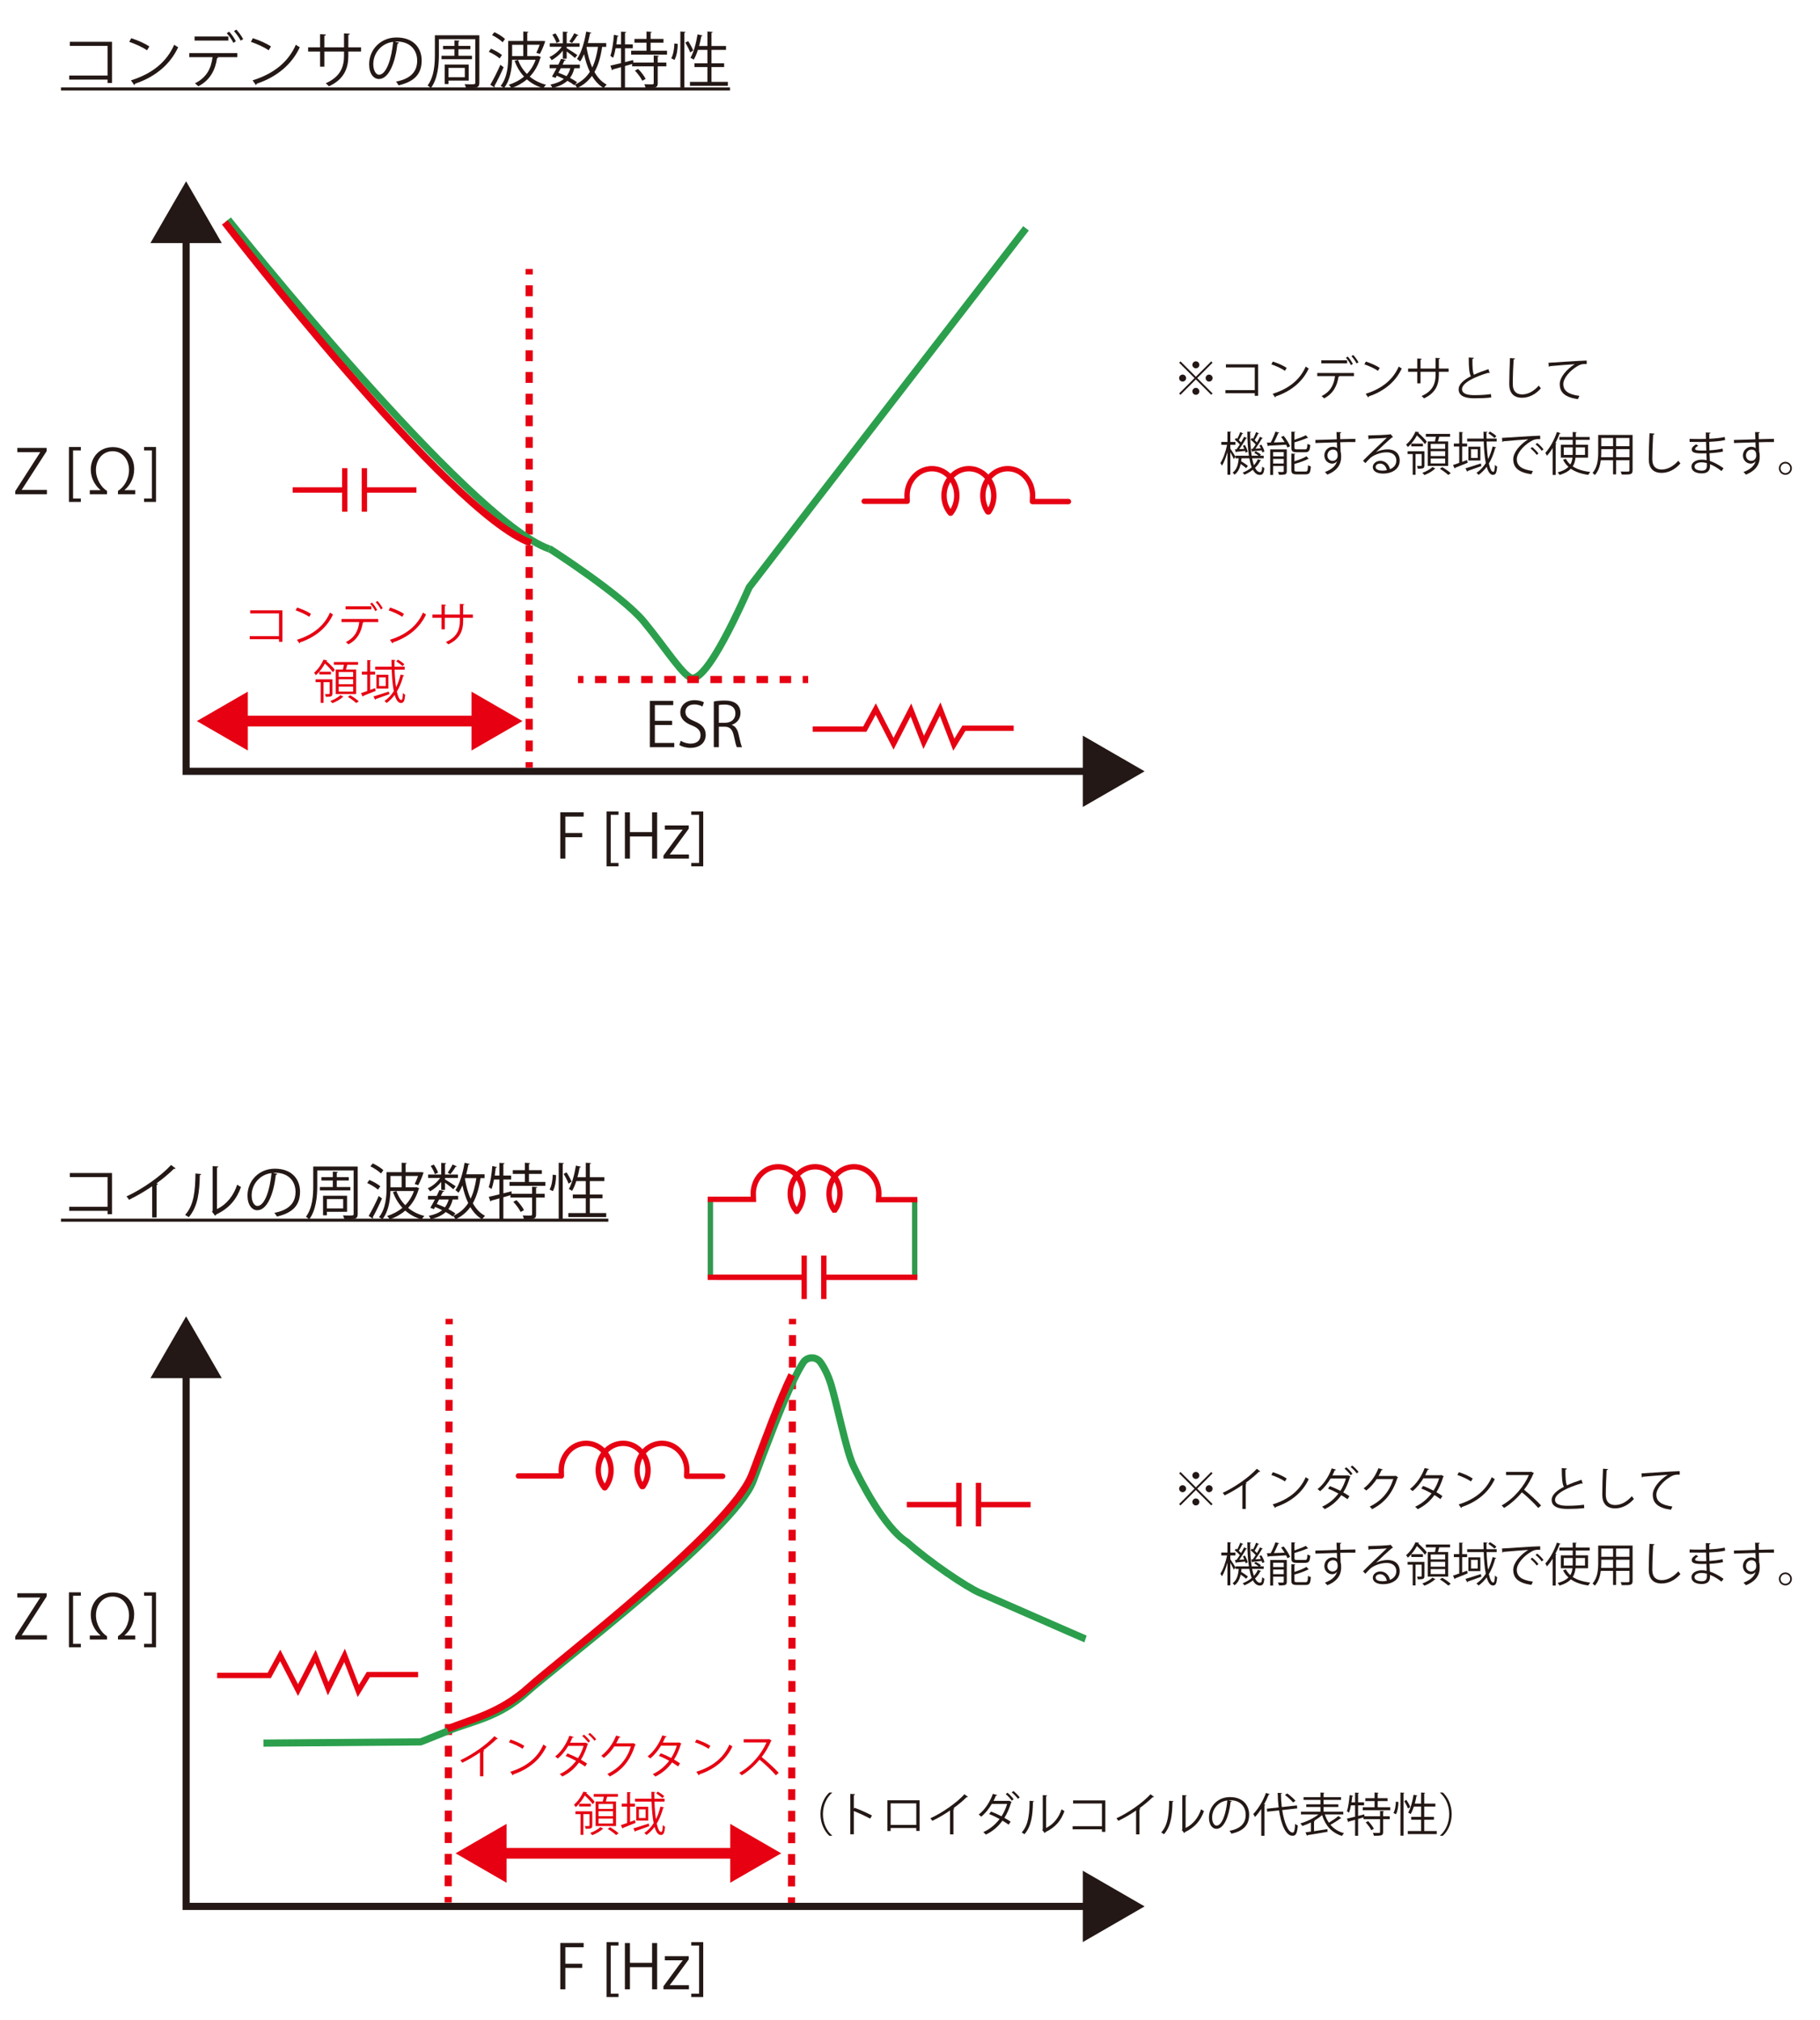 <?xml version="1.0" encoding="UTF-8"?>
<svg xmlns="http://www.w3.org/2000/svg" viewBox="0 0 508.722 564.613">
  <g id="uuid-3c1d81d0-1344-4881-998d-46cca0975a08" data-name="グラフ">
    <g>
      <polyline points="52.021 65.032 52.021 215.617 305.585 215.617" style="fill: none; stroke: #231815; stroke-miterlimit: 10; stroke-width: 2px;"/>
      <polygon points="42.049 67.95 52.02 50.681 61.993 67.95 42.049 67.95" style="fill: #231815;"/>
      <polygon points="302.667 225.59 319.936 215.618 302.667 205.645 302.667 225.59" style="fill: #231815;"/>
    </g>
    <g>
      <line x1="147.913" y1="75.191" x2="147.913" y2="76.726" style="fill: none; stroke: #e60012; stroke-miterlimit: 10; stroke-width: 2px;"/>
      <line x1="147.913" y1="79.755" x2="147.913" y2="211.547" style="fill: none; stroke: #e60012; stroke-dasharray: 0 0 3.03 3.03; stroke-miterlimit: 10; stroke-width: 2px;"/>
      <line x1="147.913" y1="213.062" x2="147.913" y2="214.596" style="fill: none; stroke: #e60012; stroke-miterlimit: 10; stroke-width: 2px;"/>
    </g>
    <path d="M153.511,153.447c.129,.045,.257,.088,.383,.128,0,0,19.915,12.766,26.043,20.17s11.489,16.085,13.787,15.83,6.766-5.362,15.702-25.404c12-15.702,77.362-100.34,77.362-100.34" style="fill: none; stroke: #2c9f4d; stroke-miterlimit: 10; stroke-width: 2px;"/>
    <path d="M63.766,61.404s66.901,84.069,89.745,92.042" style="fill: none; stroke: #2c9f4d; stroke-miterlimit: 10; stroke-width: 2px;"/>
    <path d="M62.83,62.17s62.774,81.643,85.617,89.617" style="fill: none; stroke: #e60012; stroke-miterlimit: 10; stroke-width: 2px;"/>
    <g>
      <line x1="225.894" y1="189.957" x2="224.36" y2="189.957" style="fill: none; stroke: #e60012; stroke-miterlimit: 10; stroke-width: 2px;"/>
      <line x1="221.135" y1="189.957" x2="164.7" y2="189.957" style="fill: none; stroke: #e60012; stroke-dasharray: 0 0 3.225 3.225; stroke-miterlimit: 10; stroke-width: 2px;"/>
      <line x1="163.087" y1="189.957" x2="161.553" y2="189.957" style="fill: none; stroke: #e60012; stroke-miterlimit: 10; stroke-width: 2px;"/>
    </g>
    <g>
      <g>
        <line x1="81.809" y1="136.97" x2="96.106" y2="136.97" style="fill: none; stroke: #e60012; stroke-miterlimit: 10; stroke-width: 1.5px;"/>
        <line x1="96.362" y1="130.885" x2="96.362" y2="143.055" style="fill: none; stroke: #e60012; stroke-miterlimit: 10; stroke-width: 1.5px;"/>
      </g>
      <g>
        <line x1="116.404" y1="136.97" x2="102.106" y2="136.97" style="fill: none; stroke: #e60012; stroke-miterlimit: 10; stroke-width: 1.5px;"/>
        <line x1="101.851" y1="143.055" x2="101.851" y2="130.885" style="fill: none; stroke: #e60012; stroke-miterlimit: 10; stroke-width: 1.5px;"/>
      </g>
    </g>
    <polyline points="227.17 203.83 241.723 203.83 244.787 198.213 249.766 207.915 254.617 198.468 258.191 207.532 262.787 198.213 266.617 208.17 269.426 203.574 283.34 203.574" style="fill: none; stroke: #e60012; stroke-miterlimit: 10; stroke-width: 1.5px;"/>
    <path d="M241.553,140.13h12.02c-.021-.566-.042-.99-.042-1.583,0-4.16,3.115-7.532,6.957-7.532s6.957,3.372,6.957,7.532c0,1.872-.631,3.585-1.675,4.902l-.142,.004c-1.093-1.33-1.757-2.986-1.757-4.907,0-4.16,3.115-7.532,6.957-7.532s6.957,3.372,6.957,7.532c0,1.708-.525,3.283-1.41,4.547l-.271,.009c-.868-1.257-1.383-2.866-1.383-4.556,0-4.16,3.115-7.532,6.957-7.532s6.957,3.372,6.957,7.532c0,.325-.043,1.44-.056,1.667h10.077" style="fill: none; stroke: #e60012; stroke-linecap: round; stroke-linejoin: round; stroke-width: 1.5px;"/>
    <g>
      <polyline points="52.021 382.341 52.021 532.925 305.585 532.925" style="fill: none; stroke: #231815; stroke-miterlimit: 10; stroke-width: 2px;"/>
      <polygon points="42.049 385.259 52.02 367.989 61.993 385.259 42.049 385.259" style="fill: #231815;"/>
      <polygon points="302.667 542.898 319.936 532.926 302.667 522.954 302.667 542.898" style="fill: #231815;"/>
    </g>
    <g>
      <line x1="125.553" y1="368.67" x2="125.551" y2="370.204" style="fill: none; stroke: #e60012; stroke-miterlimit: 10; stroke-width: 2px;"/>
      <line x1="125.545" y1="373.225" x2="125.275" y2="528.785" style="fill: none; stroke: #e60012; stroke-dasharray: 0 0 3.021 3.021; stroke-miterlimit: 10; stroke-width: 2px;"/>
      <line x1="125.272" y1="530.296" x2="125.27" y2="531.83" style="fill: none; stroke: #e60012; stroke-miterlimit: 10; stroke-width: 2px;"/>
    </g>
    <g>
      <line x1="221.525" y1="368.67" x2="221.522" y2="370.204" style="fill: none; stroke: #e60012; stroke-miterlimit: 10; stroke-width: 2px;"/>
      <line x1="221.517" y1="373.226" x2="221.247" y2="528.87" style="fill: none; stroke: #e60012; stroke-dasharray: 0 0 3.022 3.022; stroke-miterlimit: 10; stroke-width: 2px;"/>
      <line x1="221.244" y1="530.381" x2="221.242" y2="531.915" style="fill: none; stroke: #e60012; stroke-miterlimit: 10; stroke-width: 2px;"/>
    </g>
    <g>
      <g>
        <line x1="253.468" y1="420.606" x2="267.766" y2="420.606" style="fill: none; stroke: #e60012; stroke-miterlimit: 10; stroke-width: 1.5px;"/>
        <line x1="268.021" y1="414.521" x2="268.021" y2="426.691" style="fill: none; stroke: #e60012; stroke-miterlimit: 10; stroke-width: 1.5px;"/>
      </g>
      <g>
        <line x1="288.064" y1="420.606" x2="273.766" y2="420.606" style="fill: none; stroke: #e60012; stroke-miterlimit: 10; stroke-width: 1.5px;"/>
        <line x1="273.511" y1="426.691" x2="273.511" y2="414.521" style="fill: none; stroke: #e60012; stroke-miterlimit: 10; stroke-width: 1.5px;"/>
      </g>
    </g>
    <polyline points="60.702 468.372 75.255 468.372 78.319 462.755 83.298 472.457 88.149 463.011 91.723 472.074 96.319 462.755 100.149 472.713 102.957 468.117 116.872 468.117" style="fill: none; stroke: #e60012; stroke-miterlimit: 10; stroke-width: 1.5px;"/>
    <path d="M144.9,412.587h12.02c-.021-.566-.042-.99-.042-1.583,0-4.16,3.115-7.532,6.957-7.532s6.957,3.372,6.957,7.532c0,1.872-.631,3.585-1.675,4.902l-.142,.004c-1.093-1.33-1.757-2.986-1.757-4.907,0-4.16,3.115-7.532,6.957-7.532s6.957,3.372,6.957,7.532c0,1.708-.525,3.283-1.41,4.547l-.271,.009c-.868-1.257-1.383-2.866-1.383-4.556,0-4.16,3.115-7.532,6.957-7.532s6.957,3.372,6.957,7.532c0,.325-.043,1.44-.056,1.667h10.077" style="fill: none; stroke: #e60012; stroke-linecap: round; stroke-linejoin: round; stroke-width: 1.5px;"/>
    <g>
      <line x1="139.18" y1="518.085" x2="206.522" y2="518.085" style="fill: none; stroke: #e60012; stroke-miterlimit: 10; stroke-width: 3px;"/>
      <polygon points="141.588 526.312 127.34 518.085 141.588 509.858 141.588 526.312" style="fill: #e60012;"/>
      <polygon points="204.114 526.312 218.362 518.085 204.114 509.858 204.114 526.312" style="fill: #e60012;"/>
    </g>
    <path d="M221.942,385.597c.914-1.889,1.779-3.495,2.564-4.698,1.129-1.729,3.645-1.747,4.845-.066,1.028,1.44,2.091,3.498,2.926,6.189,1.532,4.936,4.255,18.383,6.128,22.468s8.681,17.532,15.149,21.617c6.298,5.617,16.681,12.596,20.255,14.128s29.106,12.766,29.617,12.936" style="fill: none; stroke: #2c9f4d; stroke-miterlimit: 10; stroke-width: 2px;"/>
    <path d="M125.213,483.872c6.894-2.809,14.128-3.66,22.128-10.894s57.872-44.936,63.149-58.894c3.381-8.944,7.811-20.963,11.453-28.489" style="fill: none; stroke: #2c9f4d; stroke-miterlimit: 10; stroke-width: 2px;"/>
    <path d="M124.979,483.336c6.894-2.809,14.787-4.399,22.787-11.633,8.434-7.627,56.729-44.496,62.44-59.602,3.364-8.898,7.427-20.2,11.096-27.782" style="fill: none; stroke: #e60012; stroke-miterlimit: 10; stroke-width: 2px;"/>
    <path d="M73.638,487.277l43.915-.34s.766-.255,7.66-3.064" style="fill: none; stroke: #2c9f4d; stroke-miterlimit: 10; stroke-width: 2px;"/>
    <g>
      <g>
        <line x1="255.672" y1="335.363" x2="255.672" y2="357.064" style="fill: none; stroke: #31984d; stroke-miterlimit: 10; stroke-width: 1.5px;"/>
        <line x1="198.565" y1="357.035" x2="198.565" y2="335.279" style="fill: none; stroke: #31984d; stroke-miterlimit: 10; stroke-width: 1.5px;"/>
        <path d="M197.816,335.279h12.77c-.021-.566-.042-.99-.042-1.583,0-4.16,3.115-7.532,6.957-7.532s6.957,3.372,6.957,7.532c0,1.872-.631,3.585-1.675,4.902l-.142,.004c-1.093-1.33-1.757-2.986-1.757-4.907,0-4.16,3.115-7.532,6.957-7.532s6.957,3.372,6.957,7.532c0,1.708-.525,3.283-1.41,4.547l-.271,.009c-.868-1.257-1.383-2.866-1.383-4.556,0-4.16,3.115-7.532,6.957-7.532s6.957,3.372,6.957,7.532c0,.325-.043,1.44-.056,1.667h10.832" style="fill: none; stroke: #e60012; stroke-miterlimit: 10; stroke-width: 1.5px;"/>
        <line x1="224.523" y1="357.064" x2="197.814" y2="357.057" style="fill: none; stroke: #e60012; stroke-miterlimit: 10; stroke-width: 1.5px;"/>
        <line x1="224.778" y1="350.979" x2="224.778" y2="363.149" style="fill: none; stroke: #e60012; stroke-miterlimit: 10; stroke-width: 1.5px;"/>
      </g>
      <g>
        <line x1="230.523" y1="357.064" x2="256.427" y2="357.064" style="fill: none; stroke: #e60012; stroke-miterlimit: 10; stroke-width: 1.5px;"/>
        <line x1="230.268" y1="363.149" x2="230.268" y2="350.979" style="fill: none; stroke: #e60012; stroke-miterlimit: 10; stroke-width: 1.5px;"/>
      </g>
    </g>
    <g>
      <line x1="66.861" y1="201.574" x2="134.203" y2="201.574" style="fill: none; stroke: #e60012; stroke-miterlimit: 10; stroke-width: 3px;"/>
      <polygon points="69.269 209.801 55.021 201.575 69.269 193.347 69.269 209.801" style="fill: #e60012;"/>
      <polygon points="131.795 209.801 146.043 201.575 131.795 193.347 131.795 209.801" style="fill: #e60012;"/>
    </g>
  </g>
  <g id="uuid-eb96d5ea-c0fc-4476-9632-d65e4eb327f1" data-name="テキスト">
    <g>
      <path d="M31.304,11.683v11.508h-1.241v-.935h-10.709v-1.139h10.709V12.821h-10.539v-1.139h11.78Z" style="fill: #231815;"/>
      <path d="M36.677,10.68c1.768,.561,3.808,1.445,5.065,2.312l-.646,1.071c-1.224-.867-3.229-1.768-4.963-2.363l.544-1.02Zm-.068,11.78c6.034-1.87,10.046-5.252,12.085-9.961,.357,.289,.748,.51,1.105,.697-2.125,4.658-6.272,8.278-12.035,10.199-.017,.153-.119,.323-.238,.391l-.918-1.326Z" style="fill: #231815;"/>
      <path d="M66.324,15.983h-5.609l.289,.085c-.017,.102-.153,.187-.34,.204-.442,3.077-1.836,6.136-5.252,7.853-.187-.221-.629-.612-.918-.833,3.349-1.666,4.521-4.25,4.913-7.31h-6.494v-1.139h13.412v1.139Zm-2.499-4.64h-9.434v-1.139h9.434v1.139Zm.221-2.499c.697,.731,1.479,1.887,1.87,2.686l-.68,.459c-.357-.782-1.173-1.989-1.853-2.686l.663-.459Zm2.005-.578c.697,.731,1.513,1.887,1.921,2.669l-.697,.425c-.357-.748-1.207-1.955-1.87-2.651l.646-.442Z" style="fill: #231815;"/>
      <path d="M70.677,10.68c1.768,.561,3.808,1.445,5.065,2.312l-.646,1.071c-1.224-.867-3.229-1.768-4.963-2.363l.544-1.02Zm-.068,11.78c6.034-1.87,10.046-5.252,12.085-9.961,.357,.289,.748,.51,1.105,.697-2.125,4.658-6.272,8.278-12.035,10.199-.017,.153-.119,.323-.238,.391l-.918-1.326Z" style="fill: #231815;"/>
      <path d="M100.919,14.402h-3.553v1.173c0,3.247-1.003,6.544-5.439,8.55-.221-.271-.578-.612-.884-.85,4.317-1.87,5.116-4.896,5.116-7.683v-1.19h-5.49v4.232h-1.207v-4.232h-3.332v-1.156h3.332v-3.688l1.632,.102c-.017,.17-.17,.323-.425,.357v3.229h5.49v-3.909l1.632,.102c-.017,.153-.153,.289-.425,.323v3.484h3.553v1.156Z" style="fill: #231815;"/>
      <path d="M111.528,11.92c-.068,.153-.204,.272-.425,.272-.612,5.287-2.38,9.893-5.202,9.893-1.428,0-2.72-1.428-2.72-4.114,0-4.08,3.179-7.496,7.649-7.496,4.913,0,7.037,3.111,7.037,6.425,0,4.046-2.346,6-6.459,6.953-.153-.272-.442-.731-.714-1.037,3.909-.748,5.915-2.652,5.915-5.864,0-2.805-1.802-5.354-5.779-5.354-.17,0-.357,.017-.51,.034l1.207,.289Zm-1.632-.221c-3.434,.425-5.558,3.264-5.558,6.238,0,1.819,.782,2.958,1.598,2.958,2.057,0,3.536-4.539,3.96-9.196Z" style="fill: #231815;"/>
      <path d="M133.984,9.864v13.259c0,1.496-.782,1.513-3.723,1.479-.051-.289-.238-.765-.391-1.071,.578,.017,1.139,.034,1.581,.034,1.275,0,1.394,0,1.394-.459V10.952h-10.165v4.317c0,2.805-.289,6.731-2.261,9.383-.187-.221-.646-.612-.901-.748,1.853-2.499,2.04-5.983,2.04-8.635v-5.405h12.426Zm-10.573,5.729h3.621v-1.819h-3.196v-.935h3.196v-1.564l1.428,.085c-.017,.119-.119,.204-.323,.238v1.241h3.349v.935h-3.349v1.819h3.791v.952h-8.516v-.952Zm7.598,6.935h-5.644v.969h-1.071v-5.456h6.714v4.487Zm-1.088-3.553h-4.556v2.618h4.556v-2.618Z" style="fill: #231815;"/>
      <path d="M137.25,13.62c1.071,.442,2.396,1.19,3.06,1.768l-.663,.952c-.629-.595-1.938-1.376-3.025-1.87l.629-.85Zm-.204,10.063c.816-1.343,1.972-3.621,2.822-5.575l.901,.697c-.782,1.819-1.819,3.927-2.567,5.235,.068,.085,.085,.153,.085,.238,0,.068-.017,.119-.068,.187l-1.173-.782Zm1.139-14.687c1.054,.476,2.363,1.275,2.975,1.904l-.663,.918c-.612-.629-1.904-1.479-2.958-2.006l.646-.816Zm12.29,6.629l.748,.374c-.034,.085-.102,.153-.187,.187-.629,2.142-1.649,3.875-2.958,5.235,1.258,1.037,2.788,1.819,4.539,2.261-.255,.238-.578,.68-.748,.986-1.785-.51-3.314-1.359-4.589-2.481-1.275,1.088-2.737,1.904-4.334,2.465-.153-.272-.51-.748-.731-.952,1.564-.51,3.026-1.258,4.267-2.295-1.139-1.224-2.023-2.703-2.652-4.385l.969-.289c.544,1.496,1.394,2.839,2.482,3.944,1.037-1.071,1.87-2.38,2.431-3.961h-6.578c-.068,2.533-.51,5.694-2.244,7.904-.204-.187-.68-.459-.969-.578,1.921-2.396,2.125-5.779,2.125-8.261v-4.335h4.215v-2.635l1.462,.085c-.017,.119-.102,.204-.34,.238v2.312h4.334l.663,.051c0,.323-.918,2.635-1.479,3.586l-.986-.323c.289-.578,.646-1.428,.935-2.244h-3.468v3.162h2.873l.221-.051Zm-4.216-3.11h-3.11v3.162h3.11v-3.162Z" style="fill: #231815;"/>
      <path d="M157.326,16.408v-2.227c-.867,1.054-2.023,2.04-3.128,2.635-.136-.255-.408-.646-.629-.867,1.258-.544,2.635-1.683,3.451-2.873h-3.349v-.969h3.655v-3.264l1.394,.085c-.017,.119-.102,.204-.323,.221v2.958h3.604v.969h-3.604v.391c.697,.408,2.516,1.581,2.975,1.921l-.663,.833c-.408-.391-1.496-1.241-2.312-1.836v2.023h-1.071Zm4.742,2.668h-1.53c-.255,1.054-.646,1.938-1.207,2.703,.765,.408,1.445,.816,1.972,1.207l-.765,.85c-.51-.408-1.19-.833-1.938-1.241-1.003,.901-2.363,1.564-4.216,2.023-.085-.306-.323-.731-.544-.969,1.615-.323,2.839-.833,3.757-1.581-.646-.323-1.309-.629-1.972-.901l-.34,.612-1.003-.374c.374-.629,.833-1.461,1.275-2.329h-1.921v-1.003h2.431c.272-.561,.544-1.122,.765-1.632l1.343,.306c-.051,.119-.153,.17-.374,.153-.17,.357-.357,.765-.561,1.173h4.827v1.003Zm-6.816-9.757c.51,.697,1.003,1.632,1.189,2.261l-.901,.425c-.17-.612-.663-1.581-1.156-2.294l.867-.391Zm1.496,9.757c-.221,.425-.442,.85-.663,1.258,.765,.289,1.53,.612,2.261,.952,.493-.612,.833-1.343,1.071-2.21h-2.669Zm2.38-7.479c.459-.612,1.054-1.615,1.377-2.295l1.19,.527c-.051,.119-.187,.136-.34,.119-.357,.612-.969,1.479-1.445,2.057l-.782-.408Zm10.318,1.513h-1.139c-.408,2.805-1.071,5.133-2.142,7.021,.867,1.547,1.989,2.771,3.417,3.519-.272,.238-.629,.663-.816,.986-1.36-.799-2.431-1.972-3.298-3.417-1.037,1.428-2.38,2.566-4.147,3.417-.119-.272-.425-.748-.629-.969,1.819-.833,3.179-2.023,4.182-3.587-.697-1.445-1.224-3.111-1.615-4.929-.34,.782-.697,1.479-1.104,2.057-.187-.221-.595-.561-.867-.731,1.207-1.7,2.074-4.691,2.567-7.649l1.445,.306c-.034,.136-.153,.204-.374,.204-.17,.901-.374,1.819-.612,2.703h5.133v1.071Zm-5.439,0l-.051,.17c.34,2.04,.85,3.944,1.581,5.592,.782-1.598,1.275-3.519,1.615-5.762h-3.145Z" style="fill: #231815;"/>
      <path d="M184.185,15.592c-.017,.119-.119,.204-.34,.238v1.666h2.414v1.054h-2.414v4.691c0,.68-.153,1.003-.646,1.19-.493,.17-1.326,.187-2.737,.187-.051-.306-.204-.765-.357-1.071,.612,.017,1.173,.034,1.598,.034,.867,0,1.02,0,1.02-.34v-4.691h-6.034v-.663l-1.989,.578v6.153h-1.105v-5.847l-2.278,.629c-.017,.136-.102,.238-.221,.272l-.476-1.326c.799-.17,1.835-.425,2.975-.697v-4.147h-1.513c-.187,1.02-.425,1.972-.714,2.686-.187-.17-.544-.442-.765-.578,.51-1.36,.816-3.688,1.003-5.881l1.309,.306c-.051,.102-.153,.187-.357,.187-.068,.714-.17,1.445-.272,2.176h1.309v-3.553l1.445,.085c-.017,.119-.119,.204-.34,.238v3.229h2.176v1.105h-2.176v3.858c.748-.187,1.513-.374,2.261-.578l.068,.714h5.694v-1.989l1.462,.085Zm-2.329-1.411h4.589v1.088h-10.029v-1.088h4.3v-2.244h-3.382v-1.054h3.382v-2.074l1.462,.102c-.017,.119-.102,.204-.323,.238v1.734h3.604v1.054h-3.604v2.244Zm-2.329,8.397c-.357-.799-1.241-1.989-2.057-2.839l.901-.476c.816,.833,1.717,1.989,2.091,2.788l-.935,.527Z" style="fill: #231815;"/>
      <path d="M189.44,12.277c0,1.496-.272,3.366-.918,4.471l-.901-.459c.578-.986,.85-2.72,.884-4.147l.935,.136Zm.731-3.468l1.461,.102c-.017,.119-.119,.204-.34,.221v15.451h-1.122V8.81Zm2.176,2.686c.561,.833,1.156,1.921,1.411,2.601l-.833,.561c-.255-.714-.85-1.87-1.377-2.72l.799-.442Zm6.527,11.389h4.572v1.105h-10.59v-1.105h4.878v-4.13h-3.621v-1.054h3.621v-3.756h-2.652c-.34,1.054-.731,2.006-1.173,2.737-.221-.17-.646-.408-.918-.527,.901-1.496,1.581-4.062,1.989-6.544l1.411,.323c-.034,.119-.153,.187-.357,.187-.17,.901-.374,1.836-.629,2.737h2.329v-4.046l1.479,.102c-.017,.119-.102,.204-.34,.238v3.706h4.062v1.088h-4.062v3.756h3.535v1.054h-3.535v4.13Z" style="fill: #231815;"/>
      <path d="M17.043,25.298v-.85H204.043v.85H17.043Z" style="fill: #231815;"/>
    </g>
    <g>
      <path d="M31.304,327.912v11.508h-1.241v-.935h-10.709v-1.139h10.709v-8.295h-10.539v-1.139h11.78Z" style="fill: #231815;"/>
      <path d="M49.086,326.62c-.068,.085-.17,.136-.323,.136-.051,0-.102,0-.17-.017-1.309,1.326-3.196,2.873-4.845,4.062,.136,.051,.34,.153,.408,.187-.034,.102-.187,.204-.374,.221v9.128h-1.241v-8.737c-1.802,1.275-4.147,2.652-6.476,3.791-.17-.272-.476-.697-.714-.935,4.64-2.142,9.723-5.78,12.459-8.789l1.275,.952Z" style="fill: #231815;"/>
      <path d="M56.244,328.201c-.017,.153-.17,.255-.391,.289-.102,4.573-.476,8.737-3.094,11.78-.272-.204-.68-.459-1.02-.646,2.533-2.754,2.839-7.003,2.89-11.576l1.615,.153Zm4.402,9.791c2.839-1.377,4.674-3.859,5.661-6.833,.255,.221,.765,.51,1.054,.663-1.207,3.434-3.314,5.966-6.936,7.683-.051,.136-.17,.272-.289,.34l-.884-1.122,.187-.255v-12.477l1.581,.085c-.017,.153-.136,.289-.374,.323v11.593Z" style="fill: #231815;"/>
      <path d="M77.528,328.149c-.068,.153-.204,.272-.425,.272-.612,5.287-2.38,9.893-5.202,9.893-1.428,0-2.72-1.428-2.72-4.114,0-4.08,3.179-7.496,7.649-7.496,4.913,0,7.037,3.111,7.037,6.425,0,4.046-2.346,6-6.459,6.953-.153-.272-.442-.731-.714-1.037,3.909-.748,5.915-2.652,5.915-5.864,0-2.805-1.802-5.354-5.779-5.354-.17,0-.357,.017-.51,.034l1.207,.289Zm-1.632-.221c-3.434,.425-5.558,3.264-5.558,6.238,0,1.819,.782,2.958,1.598,2.958,2.057,0,3.536-4.539,3.96-9.196Z" style="fill: #231815;"/>
      <path d="M99.984,326.093v13.259c0,1.496-.782,1.513-3.723,1.479-.051-.289-.238-.765-.391-1.071,.578,.017,1.139,.034,1.581,.034,1.275,0,1.394,0,1.394-.459v-12.154h-10.165v4.317c0,2.805-.289,6.731-2.261,9.383-.187-.221-.646-.612-.901-.748,1.853-2.499,2.04-5.983,2.04-8.635v-5.405h12.426Zm-10.573,5.729h3.621v-1.819h-3.196v-.935h3.196v-1.564l1.428,.085c-.017,.119-.119,.204-.323,.238v1.241h3.349v.935h-3.349v1.819h3.791v.952h-8.516v-.952Zm7.598,6.935h-5.644v.969h-1.071v-5.456h6.714v4.487Zm-1.088-3.553h-4.556v2.618h4.556v-2.618Z" style="fill: #231815;"/>
      <path d="M103.25,329.849c1.071,.442,2.396,1.19,3.06,1.768l-.663,.952c-.629-.595-1.938-1.376-3.025-1.87l.629-.85Zm-.204,10.063c.816-1.343,1.972-3.621,2.822-5.575l.901,.697c-.782,1.819-1.819,3.927-2.567,5.235,.068,.085,.085,.153,.085,.238,0,.068-.017,.119-.068,.187l-1.173-.782Zm1.139-14.687c1.054,.476,2.363,1.275,2.975,1.904l-.663,.918c-.612-.629-1.904-1.479-2.958-2.006l.646-.816Zm12.29,6.629l.748,.374c-.034,.085-.102,.153-.187,.187-.629,2.142-1.649,3.875-2.958,5.235,1.258,1.037,2.788,1.819,4.539,2.261-.255,.238-.578,.68-.748,.986-1.785-.51-3.314-1.359-4.589-2.481-1.275,1.088-2.737,1.904-4.334,2.465-.153-.272-.51-.748-.731-.952,1.564-.51,3.026-1.258,4.267-2.295-1.139-1.224-2.023-2.703-2.652-4.385l.969-.289c.544,1.496,1.394,2.839,2.482,3.944,1.037-1.071,1.87-2.38,2.431-3.961h-6.578c-.068,2.533-.51,5.694-2.244,7.904-.204-.187-.68-.459-.969-.578,1.921-2.396,2.125-5.779,2.125-8.261v-4.335h4.215v-2.635l1.462,.085c-.017,.119-.102,.204-.34,.238v2.312h4.334l.663,.051c0,.323-.918,2.635-1.479,3.586l-.986-.323c.289-.578,.646-1.428,.935-2.244h-3.468v3.162h2.873l.221-.051Zm-4.216-3.11h-3.11v3.162h3.11v-3.162Z" style="fill: #231815;"/>
      <path d="M123.326,332.637v-2.227c-.867,1.054-2.023,2.04-3.128,2.635-.136-.255-.408-.646-.629-.867,1.258-.544,2.635-1.683,3.451-2.873h-3.349v-.969h3.655v-3.264l1.394,.085c-.017,.119-.102,.204-.323,.221v2.958h3.604v.969h-3.604v.391c.697,.408,2.516,1.581,2.975,1.921l-.663,.833c-.408-.391-1.496-1.241-2.312-1.836v2.023h-1.071Zm4.742,2.668h-1.53c-.255,1.054-.646,1.938-1.207,2.703,.765,.408,1.445,.816,1.972,1.207l-.765,.85c-.51-.408-1.19-.833-1.938-1.241-1.003,.901-2.363,1.564-4.216,2.023-.085-.306-.323-.731-.544-.969,1.615-.323,2.839-.833,3.757-1.581-.646-.323-1.309-.629-1.972-.901l-.34,.612-1.003-.374c.374-.629,.833-1.461,1.275-2.329h-1.921v-1.003h2.431c.272-.561,.544-1.122,.765-1.632l1.343,.306c-.051,.119-.153,.17-.374,.153-.17,.357-.357,.765-.561,1.173h4.827v1.003Zm-6.816-9.757c.51,.697,1.003,1.632,1.189,2.261l-.901,.425c-.17-.612-.663-1.581-1.156-2.294l.867-.391Zm1.496,9.757c-.221,.425-.442,.85-.663,1.258,.765,.289,1.53,.612,2.261,.952,.493-.612,.833-1.343,1.071-2.21h-2.669Zm2.38-7.479c.459-.612,1.054-1.615,1.377-2.295l1.19,.527c-.051,.119-.187,.136-.34,.119-.357,.612-.969,1.479-1.445,2.057l-.782-.408Zm10.318,1.513h-1.139c-.408,2.805-1.071,5.133-2.142,7.021,.867,1.547,1.989,2.771,3.417,3.519-.272,.238-.629,.663-.816,.986-1.36-.799-2.431-1.972-3.298-3.417-1.037,1.428-2.38,2.566-4.147,3.417-.119-.272-.425-.748-.629-.969,1.819-.833,3.179-2.023,4.182-3.587-.697-1.445-1.224-3.111-1.615-4.929-.34,.782-.697,1.479-1.104,2.057-.187-.221-.595-.561-.867-.731,1.207-1.7,2.074-4.691,2.567-7.649l1.445,.306c-.034,.136-.153,.204-.374,.204-.17,.901-.374,1.819-.612,2.703h5.133v1.071Zm-5.439,0l-.051,.17c.34,2.04,.85,3.944,1.581,5.592,.782-1.598,1.275-3.519,1.615-5.762h-3.145Z" style="fill: #231815;"/>
      <path d="M150.185,331.821c-.017,.119-.119,.204-.34,.238v1.666h2.414v1.054h-2.414v4.691c0,.68-.153,1.003-.646,1.19-.493,.17-1.326,.187-2.737,.187-.051-.306-.204-.765-.357-1.071,.612,.017,1.173,.034,1.598,.034,.867,0,1.02,0,1.02-.34v-4.691h-6.034v-.663l-1.989,.578v6.153h-1.105v-5.847l-2.278,.629c-.017,.136-.102,.238-.221,.272l-.476-1.326c.799-.17,1.835-.425,2.975-.697v-4.147h-1.513c-.187,1.02-.425,1.972-.714,2.686-.187-.17-.544-.442-.765-.578,.51-1.36,.816-3.688,1.003-5.881l1.309,.306c-.051,.102-.153,.187-.357,.187-.068,.714-.17,1.445-.272,2.176h1.309v-3.553l1.445,.085c-.017,.119-.119,.204-.34,.238v3.229h2.176v1.105h-2.176v3.858c.748-.187,1.513-.374,2.261-.578l.068,.714h5.694v-1.989l1.462,.085Zm-2.329-1.411h4.589v1.088h-10.029v-1.088h4.3v-2.244h-3.382v-1.054h3.382v-2.074l1.462,.102c-.017,.119-.102,.204-.323,.238v1.734h3.604v1.054h-3.604v2.244Zm-2.329,8.397c-.357-.799-1.241-1.989-2.057-2.839l.901-.476c.816,.833,1.717,1.989,2.091,2.788l-.935,.527Z" style="fill: #231815;"/>
      <path d="M155.44,328.506c0,1.496-.272,3.366-.918,4.471l-.901-.459c.578-.986,.85-2.72,.884-4.147l.935,.136Zm.731-3.468l1.461,.102c-.017,.119-.119,.204-.34,.221v15.451h-1.122v-15.774Zm2.176,2.686c.561,.833,1.156,1.921,1.411,2.601l-.833,.561c-.255-.714-.85-1.87-1.377-2.72l.799-.442Zm6.527,11.389h4.572v1.105h-10.59v-1.105h4.878v-4.13h-3.621v-1.054h3.621v-3.756h-2.652c-.34,1.054-.731,2.006-1.173,2.737-.221-.17-.646-.408-.918-.527,.901-1.496,1.581-4.062,1.989-6.544l1.411,.323c-.034,.119-.153,.187-.357,.187-.17,.901-.374,1.836-.629,2.737h2.329v-4.046l1.479,.102c-.017,.119-.102,.204-.34,.238v3.706h4.062v1.088h-4.062v3.756h3.535v1.054h-3.535v4.13Z" style="fill: #231815;"/>
      <path d="M17.043,341.527v-.85H170.043v.85H17.043Z" style="fill: #231815;"/>
    </g>
    <g>
      <path d="M13.047,126.1l-6.953,10.794v.068h7.021v1.19H4.259v-.85l6.969-10.845v-.051H4.837v-1.19H13.047v.884Z" style="fill: #231815;"/>
      <path d="M22.601,140.31h-3.332v-15.35h3.332v.952h-2.176v13.446h2.176v.952Z" style="fill: #231815;"/>
      <path d="M37.798,137.029v1.122h-4.828v-.918c1.632-1.02,3.094-3.179,3.094-5.881,0-2.669-1.683-5.218-4.572-5.218-2.924,0-4.675,2.499-4.675,5.252,0,2.55,1.496,4.878,3.094,5.847v.918h-4.811v-1.122h2.975v-.068c-1.394-1.122-2.703-3.162-2.703-5.677,0-3.468,2.431-6.29,6.17-6.29,3.655,0,5.966,2.669,5.966,6.136,0,2.652-1.292,4.675-2.686,5.831v.068h2.975Z" style="fill: #231815;"/>
      <path d="M40.264,124.96h3.349v15.35h-3.349v-.952h2.193v-13.446h-2.193v-.952Z" style="fill: #231815;"/>
    </g>
    <g>
      <path d="M13.047,446.27l-6.953,10.794v.068h7.021v1.189H4.259v-.85l6.969-10.845v-.051H4.837v-1.19H13.047v.884Z" style="fill: #231815;"/>
      <path d="M22.601,460.48h-3.332v-15.35h3.332v.952h-2.176v13.445h2.176v.952Z" style="fill: #231815;"/>
      <path d="M37.798,457.199v1.122h-4.828v-.918c1.632-1.02,3.094-3.179,3.094-5.881,0-2.669-1.683-5.219-4.572-5.219-2.924,0-4.675,2.499-4.675,5.253,0,2.55,1.496,4.878,3.094,5.847v.918h-4.811v-1.122h2.975v-.067c-1.394-1.122-2.703-3.162-2.703-5.678,0-3.468,2.431-6.289,6.17-6.289,3.655,0,5.966,2.669,5.966,6.136,0,2.652-1.292,4.675-2.686,5.831v.067h2.975Z" style="fill: #231815;"/>
      <path d="M40.264,445.131h3.349v15.35h-3.349v-.952h2.193v-13.445h-2.193v-.952Z" style="fill: #231815;"/>
    </g>
    <g>
      <path d="M156.615,240.024v-12.953h6.527v1.19h-5.116v4.606h4.708v1.173h-4.708v5.983h-1.411Z" style="fill: #231815;"/>
      <path d="M172.884,242.183h-3.332v-15.349h3.332v.952h-2.176v13.446h2.176v.952Z" style="fill: #231815;"/>
      <path d="M183.678,240.024h-1.411v-6.188h-6.187v6.188h-1.411v-12.936h1.411v5.524h6.187v-5.524h1.411v12.936Z" style="fill: #231815;"/>
      <path d="M192.518,230.76v.901l-4.232,5.779c-.357,.493-.697,.935-1.071,1.394v.034h5.354v1.156h-7.123v-.85l4.267-5.813c.374-.493,.714-.935,1.105-1.411v-.034h-4.98v-1.156h6.68Z" style="fill: #231815;"/>
      <path d="M193.215,226.833h3.349v15.349h-3.349v-.952h2.193v-13.446h-2.193v-.952Z" style="fill: #231815;"/>
    </g>
    <g>
      <path d="M156.615,556.109v-12.953h6.527v1.19h-5.116v4.606h4.708v1.173h-4.708v5.983h-1.411Z" style="fill: #231815;"/>
      <path d="M172.884,558.268h-3.332v-15.349h3.332v.951h-2.176v13.446h2.176v.951Z" style="fill: #231815;"/>
      <path d="M183.678,556.109h-1.411v-6.188h-6.187v6.188h-1.411v-12.936h1.411v5.524h6.187v-5.524h1.411v12.936Z" style="fill: #231815;"/>
      <path d="M192.518,546.845v.901l-4.232,5.779c-.357,.493-.697,.935-1.071,1.394v.034h5.354v1.156h-7.123v-.851l4.267-5.812c.374-.493,.714-.936,1.105-1.411v-.034h-4.98v-1.156h6.68Z" style="fill: #231815;"/>
      <path d="M193.215,542.919h3.349v15.349h-3.349v-.951h2.193v-13.446h-2.193v-.951Z" style="fill: #231815;"/>
    </g>
    <g>
      <path d="M188.47,208.874h-6.833v-12.953h6.544v1.19h-5.133v4.385h4.827v1.173h-4.827v5.015h5.422v1.19Z" style="fill: #231815;"/>
      <path d="M196.341,197.52c-.374-.238-1.19-.595-2.278-.595-1.802,0-2.481,1.105-2.481,2.04,0,1.275,.782,1.921,2.516,2.652,2.091,.884,3.162,1.955,3.162,3.808,0,2.057-1.496,3.638-4.284,3.638-1.173,0-2.448-.357-3.093-.816l.391-1.173c.697,.459,1.734,.799,2.788,.799,1.733,0,2.753-.935,2.753-2.329,0-1.275-.697-2.057-2.38-2.737-1.955-.731-3.28-1.87-3.28-3.655,0-1.972,1.598-3.417,3.96-3.417,1.224,0,2.159,.306,2.652,.612l-.425,1.173Z" style="fill: #231815;"/>
      <path d="M204.569,202.67c1.003,.323,1.598,1.292,1.904,2.703,.408,1.87,.697,3.008,.952,3.501h-1.462c-.204-.374-.493-1.513-.833-3.128-.374-1.802-1.088-2.601-2.618-2.601h-1.581v5.729h-1.411v-12.766c.799-.17,1.921-.272,2.941-.272,1.683,0,2.788,.34,3.552,1.054,.612,.561,.969,1.445,.969,2.414,0,1.717-1.037,2.821-2.414,3.314v.051Zm-1.972-.612c1.802,0,2.958-1.02,2.958-2.583,0-1.921-1.445-2.516-3.025-2.516-.765,0-1.309,.068-1.598,.136v4.963h1.666Z" style="fill: #231815;"/>
    </g>
    <g>
      <path d="M139.176,486.062c-.052,.064-.13,.104-.247,.104-.039,0-.078,0-.13-.013-1.001,1.014-2.444,2.197-3.705,3.107,.104,.039,.26,.116,.312,.143-.026,.078-.143,.156-.286,.169v6.981h-.949v-6.683c-1.378,.976-3.172,2.028-4.954,2.899-.13-.208-.364-.533-.546-.715,3.549-1.639,7.437-4.42,9.529-6.722l.975,.729Z" style="fill: #e60012;"/>
      <path d="M142.685,486.282c1.352,.429,2.912,1.105,3.874,1.769l-.494,.818c-.936-.663-2.47-1.352-3.796-1.807l.416-.78Zm-.052,9.01c4.615-1.431,7.684-4.018,9.244-7.618,.273,.221,.572,.39,.845,.532-1.625,3.562-4.797,6.332-9.204,7.801-.013,.117-.091,.247-.182,.299l-.702-1.014Z" style="fill: #e60012;"/>
      <path d="M164.408,487.491c-.013,.078-.078,.104-.156,.144-.468,1.572-1.092,3.042-1.885,4.29,.559,.325,1.248,.728,1.729,1.065l-.546,.846c-.468-.364-1.183-.793-1.729-1.118-1.196,1.65-2.691,2.977-4.667,3.9-.13-.222-.468-.533-.702-.689,1.898-.858,3.38-2.119,4.563-3.679-.962-.533-1.963-1.015-2.912-1.365l.507-.715c.949,.351,1.963,.806,2.951,1.325,.663-1.014,1.209-2.262,1.56-3.444h-4.29c-.832,1.403-1.859,2.678-2.925,3.549-.156-.156-.52-.442-.728-.585,1.69-1.3,3.185-3.575,3.965-5.799l1.209,.352c-.052,.143-.208,.182-.364,.169-.182,.468-.416,.975-.663,1.443h4.212l.117-.039,.754,.351Zm-1.196-2.587c.611,.481,1.339,1.261,1.729,1.82l-.494,.402c-.364-.52-1.131-1.364-1.703-1.819l.468-.403Zm1.664-.481c.611,.481,1.378,1.248,1.768,1.795l-.507,.39c-.351-.533-1.157-1.339-1.716-1.781l.455-.403Z" style="fill: #e60012;"/>
      <path d="M177.708,487.699c-.052,.065-.117,.13-.195,.183-1.365,4.212-3.497,6.916-7.085,8.736-.156-.222-.403-.521-.663-.716,3.406-1.65,5.512-4.251,6.591-7.696h-4.641c-.754,1.17-1.755,2.302-2.912,3.212-.182-.183-.481-.43-.741-.599,1.768-1.365,3.263-3.354,4.147-5.642l1.235,.351c-.052,.13-.208,.169-.377,.169-.26,.572-.533,1.118-.832,1.638h4.576l.156-.077,.741,.441Z" style="fill: #e60012;"/>
      <path d="M190.473,487.427c-.013,.064-.078,.116-.156,.143-.481,1.612-1.131,3.094-1.911,4.303,.559,.325,1.196,.729,1.677,1.079l-.546,.858c-.468-.364-1.131-.793-1.677-1.131-1.196,1.664-2.73,3.003-4.693,3.952-.143-.221-.481-.533-.715-.676,1.898-.885,3.419-2.197,4.602-3.744-.962-.533-1.911-.988-2.873-1.353l.494-.728c.949,.338,1.924,.779,2.925,1.312,.676-1.065,1.209-2.197,1.573-3.445h-4.407c-.793,1.326-1.859,2.64-3.003,3.575-.169-.155-.52-.441-.741-.585,1.703-1.3,3.315-3.64,4.095-5.863l1.235,.286c-.052,.144-.182,.183-.351,.169-.182,.43-.481,1.066-.728,1.547h4.316l.182-.052,.702,.352Z" style="fill: #e60012;"/>
      <path d="M194.685,486.282c1.352,.429,2.912,1.105,3.874,1.769l-.494,.818c-.936-.663-2.47-1.352-3.796-1.807l.416-.78Zm-.052,9.01c4.615-1.431,7.684-4.018,9.244-7.618,.273,.221,.572,.39,.845,.532-1.625,3.562-4.797,6.332-9.204,7.801-.013,.117-.091,.247-.182,.299l-.702-1.014Z" style="fill: #e60012;"/>
      <path d="M215.68,486.568c-.026,.065-.091,.117-.169,.143-.702,1.651-1.534,3.081-2.6,4.473,1.417,1.131,3.549,3.068,4.758,4.407l-.793,.688c-1.144-1.325-3.237-3.302-4.563-4.368-1.144,1.392-3.12,3.289-5.005,4.368-.143-.194-.455-.52-.676-.701,3.601-1.977,6.448-5.669,7.619-8.49h-6.383v-.884h6.89l.169-.064,.754,.429Z" style="fill: #e60012;"/>
      <path d="M163.823,501.216c.884,.755,1.924,1.781,2.392,2.458l-.52,.688c-.455-.663-1.378-1.664-2.236-2.431-.572,1.04-1.404,2.249-2.535,3.25-.104-.208-.338-.546-.507-.676,1.274-1.079,2.158-2.522,2.639-3.641l1.04,.156c-.026,.104-.104,.156-.26,.169l-.013,.025Zm1.729,5.136v3.952c0,.832-.325,.936-1.846,.936-.026-.233-.13-.559-.234-.779,.286,0,.533,.013,.728,.013,.52,0,.572,0,.572-.182v-3.159h-1.703v5.798h-.793v-5.798h-1.43v-.78h4.706Zm-3.666-1.365v-.767h3.25v.767h-3.25Zm6.76,6.214c-.039,.053-.117,.092-.247,.104-.572,.598-1.794,1.3-2.847,1.703-.13-.182-.403-.455-.585-.611,1.053-.377,2.262-1.053,2.821-1.638l.858,.441Zm-2.158-7.604h2.002c.104-.416,.208-.897,.286-1.313h-2.821v-.78h6.76v.78h-3.016c-.091,.377-.221,.871-.364,1.313h2.86v6.864h-5.707v-6.864Zm4.862,2.066v-1.364h-4.043v1.364h4.043Zm0,2.041v-1.378h-4.043v1.378h4.043Zm0,2.055v-1.378h-4.043v1.378h4.043Zm.858,3.224c-.494-.494-1.508-1.234-2.34-1.729l.676-.455c.806,.468,1.833,1.183,2.366,1.677l-.702,.507Z" style="fill: #e60012;"/>
      <path d="M177.486,508.809l.156,.767c-1.287,.533-2.626,1.066-3.497,1.404,0,.104-.065,.183-.143,.208l-.455-.988c.481-.155,1.079-.363,1.742-.598v-4.576h-1.508v-.832h1.508v-3.237l1.066,.078c-.013,.078-.078,.144-.247,.169v2.99h1.378v.832h-1.378v4.29l1.378-.507Zm-.455,2.314c1.066-.3,2.717-.846,4.303-1.365l.13,.741c-1.391,.52-2.86,1.04-3.809,1.364,0,.104-.065,.169-.143,.208l-.481-.948Zm5.902-7.502c.065,1.82,.195,3.523,.416,4.928,.533-1.054,.949-2.249,1.261-3.523l1.027,.247c-.039,.104-.13,.156-.286,.156-.429,1.611-1.014,3.081-1.781,4.354,.312,1.443,.728,2.341,1.235,2.341,.273,0,.416-.585,.468-1.964,.156,.195,.429,.403,.624,.494-.169,1.742-.416,2.302-1.196,2.302s-1.339-.858-1.742-2.263c-.65,.897-1.404,1.664-2.262,2.275-.117-.169-.403-.429-.598-.572,1.027-.676,1.898-1.612,2.613-2.729-.325-1.651-.507-3.771-.585-6.046h-4.615v-.806h4.589c-.026-.637-.039-1.274-.039-1.924l1.105,.064c-.013,.104-.091,.169-.273,.183,0,.559,0,1.117,.013,1.677h2.847v.806h-2.821Zm-5.083,1.456h3.341v3.861h-3.341v-3.861Zm2.6,3.146v-2.432h-1.872v2.432h1.872Zm3.445-7.385c.624,.364,1.378,.91,1.768,1.274l-.52,.546c-.377-.377-1.131-.962-1.742-1.352l.494-.469Z" style="fill: #e60012;"/>
    </g>
    <g>
      <path d="M78.939,170.609v8.801h-.949v-.715h-8.19v-.871h8.19v-6.344h-8.061v-.871h9.009Z" style="fill: #e60012;"/>
      <path d="M83.047,169.842c1.352,.429,2.912,1.105,3.874,1.768l-.494,.819c-.936-.663-2.47-1.352-3.796-1.807l.416-.78Zm-.052,9.009c4.615-1.43,7.684-4.017,9.244-7.618,.273,.221,.572,.39,.845,.533-1.625,3.562-4.797,6.332-9.204,7.8-.013,.117-.091,.247-.182,.299l-.702-1.014Z" style="fill: #e60012;"/>
      <path d="M105.719,173.898h-4.29l.221,.065c-.013,.078-.117,.143-.26,.156-.338,2.353-1.404,4.693-4.017,6.006-.143-.169-.481-.468-.702-.637,2.561-1.274,3.458-3.25,3.757-5.59h-4.966v-.871h10.257v.871Zm-1.911-3.549h-7.215v-.871h7.215v.871Zm.169-1.911c.533,.559,1.131,1.443,1.43,2.054l-.52,.351c-.273-.598-.897-1.521-1.417-2.054l.507-.351Zm1.534-.442c.533,.559,1.157,1.443,1.469,2.041l-.533,.325c-.273-.572-.923-1.495-1.43-2.028l.494-.338Z" style="fill: #e60012;"/>
      <path d="M109.047,169.842c1.352,.429,2.912,1.105,3.874,1.768l-.494,.819c-.936-.663-2.47-1.352-3.796-1.807l.416-.78Zm-.052,9.009c4.615-1.43,7.684-4.017,9.244-7.618,.273,.221,.572,.39,.845,.533-1.625,3.562-4.797,6.332-9.204,7.8-.013,.117-.091,.247-.182,.299l-.702-1.014Z" style="fill: #e60012;"/>
      <path d="M132.175,172.689h-2.717v.897c0,2.483-.767,5.005-4.16,6.539-.169-.208-.442-.468-.676-.65,3.302-1.43,3.913-3.744,3.913-5.876v-.91h-4.199v3.237h-.923v-3.237h-2.548v-.884h2.548v-2.821l1.248,.078c-.013,.13-.13,.247-.325,.273v2.47h4.199v-2.99l1.248,.078c-.013,.117-.117,.221-.325,.247v2.665h2.717v.884Z" style="fill: #e60012;"/>
      <path d="M91.185,184.776c.884,.754,1.924,1.781,2.392,2.458l-.52,.689c-.455-.663-1.378-1.664-2.236-2.431-.572,1.04-1.404,2.249-2.535,3.25-.104-.208-.338-.546-.507-.676,1.274-1.079,2.158-2.522,2.639-3.641l1.04,.156c-.026,.104-.104,.156-.26,.169l-.013,.026Zm1.729,5.135v3.952c0,.832-.325,.936-1.846,.936-.026-.234-.13-.559-.234-.78,.286,0,.533,.013,.728,.013,.52,0,.572,0,.572-.182v-3.159h-1.703v5.798h-.793v-5.798h-1.43v-.78h4.706Zm-3.666-1.365v-.767h3.25v.767h-3.25Zm6.76,6.214c-.039,.052-.117,.091-.247,.104-.572,.598-1.794,1.3-2.847,1.703-.13-.182-.403-.455-.585-.611,1.053-.377,2.262-1.053,2.821-1.638l.858,.442Zm-2.158-7.605h2.002c.104-.416,.208-.897,.286-1.313h-2.821v-.78h6.76v.78h-3.016c-.091,.377-.221,.871-.364,1.313h2.86v6.864h-5.707v-6.864Zm4.862,2.067v-1.365h-4.043v1.365h4.043Zm0,2.041v-1.378h-4.043v1.378h4.043Zm0,2.054v-1.378h-4.043v1.378h4.043Zm.858,3.224c-.494-.494-1.508-1.235-2.34-1.729l.676-.455c.806,.468,1.833,1.183,2.366,1.677l-.702,.507Z" style="fill: #e60012;"/>
      <path d="M104.848,192.368l.156,.767c-1.287,.533-2.626,1.066-3.497,1.404,0,.104-.065,.182-.143,.208l-.455-.988c.481-.156,1.079-.364,1.742-.598v-4.576h-1.508v-.832h1.508v-3.237l1.066,.078c-.013,.078-.078,.143-.247,.169v2.99h1.378v.832h-1.378v4.291l1.378-.507Zm-.455,2.314c1.066-.299,2.717-.845,4.303-1.365l.13,.741c-1.391,.52-2.86,1.04-3.809,1.365,0,.104-.065,.169-.143,.208l-.481-.949Zm5.902-7.501c.065,1.82,.195,3.523,.416,4.927,.533-1.053,.949-2.249,1.261-3.523l1.027,.247c-.039,.104-.13,.156-.286,.156-.429,1.612-1.014,3.081-1.781,4.355,.312,1.443,.728,2.34,1.235,2.34,.273,0,.416-.585,.468-1.963,.156,.195,.429,.403,.624,.494-.169,1.742-.416,2.301-1.196,2.301s-1.339-.858-1.742-2.262c-.65,.897-1.404,1.664-2.262,2.275-.117-.169-.403-.429-.598-.572,1.027-.676,1.898-1.612,2.613-2.73-.325-1.651-.507-3.771-.585-6.045h-4.615v-.806h4.589c-.026-.637-.039-1.274-.039-1.924l1.105,.065c-.013,.104-.091,.169-.273,.182,0,.559,0,1.118,.013,1.677h2.847v.806h-2.821Zm-5.083,1.456h3.341v3.861h-3.341v-3.861Zm2.6,3.146v-2.431h-1.872v2.431h1.872Zm3.445-7.384c.624,.364,1.378,.91,1.768,1.274l-.52,.546c-.377-.377-1.131-.962-1.742-1.352l.494-.468Z" style="fill: #e60012;"/>
    </g>
    <g>
      <path d="M232.599,501.159c-1.417,1.183-2.574,3.354-2.574,5.979,0,2.691,1.196,4.837,2.574,5.98v.065h-.78c-1.313-1.184-2.483-3.367-2.483-6.046s1.17-4.862,2.483-6.045h.78v.065Z" style="fill: #231815;"/>
      <path d="M243.219,508.387c-1.326-.715-3.146-1.56-4.562-2.119v6.501h-.976v-11.298l1.313,.078c-.014,.143-.117,.233-.338,.272v3.797l.194-.273c1.521,.56,3.536,1.456,4.889,2.171l-.521,.871Z" style="fill: #231815;"/>
      <path d="M257.051,503.252v8.58h-.936v-.819h-7.163v.846h-.91v-8.606h9.008Zm-.936,6.89v-6.019h-7.163v6.019h7.163Z" style="fill: #231815;"/>
      <path d="M270.559,502.303c-.053,.065-.131,.104-.247,.104-.039,0-.078,0-.13-.014-1.002,1.015-2.444,2.197-3.706,3.107,.104,.039,.261,.117,.312,.143-.026,.078-.144,.156-.286,.169v6.981h-.949v-6.682c-1.378,.975-3.172,2.027-4.953,2.898-.13-.208-.364-.533-.546-.715,3.549-1.638,7.437-4.42,9.529-6.721l.976,.728Z" style="fill: #231815;"/>
      <path d="M282.791,503.732c-.013,.078-.078,.104-.156,.144-.468,1.573-1.092,3.042-1.885,4.29,.559,.325,1.248,.728,1.729,1.066l-.546,.845c-.469-.364-1.184-.793-1.729-1.118-1.196,1.651-2.691,2.978-4.667,3.9-.13-.222-.469-.533-.702-.689,1.897-.857,3.38-2.119,4.563-3.679-.963-.533-1.964-1.015-2.912-1.365l.507-.715c.949,.351,1.963,.806,2.951,1.326,.663-1.015,1.209-2.263,1.56-3.445h-4.29c-.832,1.404-1.859,2.678-2.925,3.549-.156-.156-.521-.441-.729-.585,1.69-1.3,3.186-3.575,3.966-5.798l1.209,.351c-.053,.144-.208,.183-.364,.169-.182,.468-.416,.976-.663,1.443h4.212l.117-.039,.754,.351Zm-1.196-2.587c.611,.481,1.34,1.262,1.729,1.82l-.494,.403c-.364-.521-1.131-1.365-1.703-1.82l.468-.403Zm1.664-.48c.611,.48,1.378,1.248,1.769,1.794l-.507,.39c-.352-.533-1.157-1.339-1.717-1.781l.455-.402Z" style="fill: #231815;"/>
      <path d="M289.031,503.512c-.014,.117-.131,.195-.3,.221-.077,3.497-.363,6.683-2.365,9.01-.208-.156-.521-.351-.78-.494,1.937-2.106,2.171-5.356,2.21-8.854l1.235,.117Zm3.367,7.488c2.171-1.053,3.574-2.951,4.329-5.227,.194,.169,.585,.391,.806,.508-.923,2.626-2.535,4.562-5.305,5.876-.038,.104-.13,.208-.221,.26l-.676-.857,.143-.195v-9.543l1.209,.065c-.013,.117-.104,.221-.285,.247v8.866Z" style="fill: #231815;"/>
      <path d="M308.96,503.291v8.801h-.949v-.715h-8.19v-.871h8.19v-6.344h-8.06v-.871h9.009Z" style="fill: #231815;"/>
      <path d="M322.559,502.303c-.053,.065-.131,.104-.247,.104-.039,0-.078,0-.13-.014-1.002,1.015-2.444,2.197-3.706,3.107,.104,.039,.261,.117,.312,.143-.026,.078-.144,.156-.286,.169v6.981h-.949v-6.682c-1.378,.975-3.172,2.027-4.953,2.898-.13-.208-.364-.533-.546-.715,3.549-1.638,7.437-4.42,9.529-6.721l.976,.728Z" style="fill: #231815;"/>
      <path d="M328.031,503.512c-.014,.117-.131,.195-.3,.221-.077,3.497-.363,6.683-2.365,9.01-.208-.156-.521-.351-.78-.494,1.937-2.106,2.171-5.356,2.21-8.854l1.235,.117Zm3.367,7.488c2.171-1.053,3.574-2.951,4.329-5.227,.194,.169,.585,.391,.806,.508-.923,2.626-2.535,4.562-5.305,5.876-.038,.104-.13,.208-.221,.26l-.676-.857,.143-.195v-9.543l1.209,.065c-.013,.117-.104,.221-.285,.247v8.866Z" style="fill: #231815;"/>
      <path d="M344.307,503.473c-.052,.117-.155,.208-.324,.208-.469,4.043-1.82,7.566-3.979,7.566-1.092,0-2.08-1.092-2.08-3.146,0-3.12,2.431-5.732,5.851-5.732,3.757,0,5.382,2.379,5.382,4.914,0,3.094-1.794,4.589-4.94,5.316-.117-.207-.338-.559-.546-.793,2.99-.571,4.524-2.027,4.524-4.484,0-2.146-1.378-4.096-4.42-4.096-.131,0-.273,.014-.391,.026l.923,.221Zm-1.248-.169c-2.626,.325-4.251,2.496-4.251,4.771,0,1.391,.599,2.262,1.223,2.262,1.572,0,2.704-3.471,3.028-7.033Z" style="fill: #231815;"/>
      <path d="M352.549,505.683c-.559,.846-1.145,1.612-1.755,2.249-.104-.221-.338-.624-.494-.832,1.352-1.352,2.73-3.627,3.562-5.902l1.065,.364c-.052,.117-.169,.144-.299,.117-.377,.936-.819,1.859-1.313,2.743l.378,.104c-.026,.092-.092,.156-.261,.169v8.49h-.884v-7.502Zm10.05-.156l-4.199,.469c.546,3.484,1.65,6.279,2.938,6.292,.416,0,.599-.715,.677-2.457,.194,.182,.507,.403,.754,.481-.195,2.223-.533,2.873-1.495,2.873-1.911-.014-3.173-3.186-3.758-7.099l-3.314,.364-.091-.832,3.302-.364c-.169-1.326-.26-2.704-.273-4.069l1.184,.052c0,.117-.091,.183-.273,.208,0,1.248,.078,2.51,.234,3.719l4.225-.469,.092,.832Zm-2.782-4.173c.818,.599,1.807,1.456,2.301,2.041l-.676,.481c-.469-.572-1.443-1.482-2.275-2.106l.65-.416Z" style="fill: #231815;"/>
      <path d="M370.333,507.217c.273,.858,.65,1.638,1.118,2.314,.896-.533,1.989-1.287,2.652-1.859l.832,.611c-.039,.064-.156,.091-.286,.064-.715,.546-1.82,1.248-2.77,1.755,.949,1.118,2.197,1.925,3.796,2.354-.194,.169-.441,.521-.571,.768-2.873-.885-4.629-2.887-5.564-5.824-.624,.571-1.404,1.117-2.249,1.599l.247,.039c-.013,.078-.078,.143-.247,.169v2.691l3.744-.572,.039,.741c-2.041,.363-4.212,.728-5.577,.936-.014,.104-.091,.169-.169,.195l-.416-.976c.429-.052,.949-.13,1.508-.208v-2.548c-.806,.403-1.625,.729-2.379,.976-.13-.208-.391-.533-.572-.716,1.716-.468,3.731-1.442,5.07-2.509h-4.889v-.767h5.435v-1.313h-3.965v-.741h3.965v-1.248h-4.719v-.767h4.719v-1.287l1.131,.078c-.013,.091-.078,.156-.247,.182v1.027h4.875v.767h-4.875v1.248h4.121v.741h-4.121v1.313h5.499v.767h-5.135Z" style="fill: #231815;"/>
      <path d="M386.869,506.281c-.013,.091-.091,.155-.26,.182v1.274h1.846v.806h-1.846v3.588c0,.521-.117,.768-.494,.91-.377,.13-1.014,.144-2.093,.144-.039-.234-.156-.586-.273-.819,.468,.013,.897,.026,1.222,.026,.663,0,.78,0,.78-.261v-3.588h-4.615v-.507l-1.521,.441v4.707h-.846v-4.473l-1.742,.481c-.013,.104-.077,.182-.169,.208l-.363-1.015c.61-.13,1.403-.325,2.274-.533v-3.172h-1.156c-.144,.78-.325,1.508-.547,2.055-.143-.131-.416-.339-.585-.442,.391-1.04,.624-2.821,.768-4.498l1.001,.233c-.039,.078-.117,.144-.273,.144-.052,.546-.13,1.104-.208,1.664h1.001v-2.717l1.105,.064c-.013,.091-.091,.156-.26,.182v2.471h1.664v.845h-1.664v2.951c.571-.143,1.156-.286,1.729-.442l.052,.547h4.355v-1.521l1.118,.065Zm-1.781-1.079h3.511v.832h-7.671v-.832h3.289v-1.717h-2.587v-.806h2.587v-1.586l1.118,.078c-.013,.091-.078,.156-.247,.182v1.326h2.756v.806h-2.756v1.717Zm-1.781,6.422c-.272-.611-.948-1.521-1.572-2.171l.688-.364c.624,.637,1.313,1.521,1.6,2.132l-.716,.403Z" style="fill: #231815;"/>
      <path d="M390.886,503.746c0,1.144-.208,2.574-.702,3.419l-.688-.352c.441-.754,.649-2.08,.676-3.172l.715,.104Zm.56-2.652l1.117,.078c-.013,.091-.091,.156-.26,.169v11.817h-.857v-12.064Zm1.664,2.054c.429,.638,.884,1.47,1.078,1.989l-.637,.429c-.195-.546-.65-1.43-1.053-2.08l.611-.338Zm4.992,8.711h3.497v.845h-8.1v-.845h3.731v-3.159h-2.77v-.807h2.77v-2.873h-2.028c-.26,.807-.56,1.534-.897,2.094-.169-.13-.494-.312-.702-.403,.689-1.145,1.209-3.107,1.521-5.005l1.079,.247c-.026,.091-.117,.143-.273,.143-.13,.689-.286,1.404-.48,2.093h1.781v-3.094l1.131,.078c-.014,.091-.078,.156-.26,.182v2.834h3.106v.832h-3.106v2.873h2.703v.807h-2.703v3.159Z" style="fill: #231815;"/>
      <path d="M402.508,513.119c1.417-1.183,2.574-3.354,2.574-5.98,0-2.69-1.196-4.836-2.574-5.979v-.065h.78c1.326,1.183,2.482,3.367,2.482,6.045s-1.156,4.862-2.482,6.046h-.78v-.065Z" style="fill: #231815;"/>
    </g>
    <g>
      <path d="M329.976,101.024l4.29,4.29,4.29-4.29,.377,.377-4.29,4.291,4.29,4.29-.377,.377-4.29-4.29-4.303,4.303-.377-.377,4.303-4.303-4.29-4.291,.377-.377Zm.585,5.642c-.533,0-.975-.442-.975-.975s.441-.975,.975-.975,.976,.442,.976,.975c0,.559-.469,.975-.976,.975Zm2.73-4.68c0-.533,.441-.975,.975-.975s.976,.442,.976,.975-.442,.975-.976,.975c-.559,0-.975-.468-.975-.975Zm1.95,7.411c0,.533-.442,.975-.976,.975s-.975-.442-.975-.975,.441-.975,.975-.975c.56,0,.976,.468,.976,.975Zm2.729-4.68c.533,0,.976,.442,.976,.975s-.442,.975-.976,.975-.975-.442-.975-.975c0-.559,.468-.975,.975-.975Z" style="fill: #231815;"/>
      <path d="M351.673,101.843v8.802h-.949v-.715h-8.19v-.871h8.19v-6.344h-8.06v-.871h9.009Z" style="fill: #231815;"/>
      <path d="M355.78,101.076c1.353,.429,2.912,1.105,3.875,1.768l-.494,.819c-.937-.663-2.471-1.352-3.797-1.807l.416-.78Zm-.052,9.009c4.615-1.43,7.684-4.017,9.243-7.619,.273,.221,.572,.39,.846,.533-1.625,3.562-4.798,6.331-9.205,7.8-.013,.117-.091,.247-.182,.299l-.702-1.014Z" style="fill: #231815;"/>
      <path d="M378.453,105.132h-4.29l.221,.065c-.013,.078-.117,.143-.26,.156-.338,2.353-1.404,4.693-4.018,6.006-.143-.169-.48-.468-.702-.637,2.562-1.274,3.459-3.25,3.758-5.59h-4.967v-.871h10.258v.871Zm-1.911-3.549h-7.215v-.871h7.215v.871Zm.169-1.911c.533,.559,1.131,1.443,1.43,2.054l-.52,.351c-.273-.598-.897-1.521-1.417-2.054l.507-.351Zm1.534-.442c.533,.559,1.157,1.443,1.469,2.041l-.533,.325c-.272-.572-.923-1.495-1.43-2.028l.494-.338Z" style="fill: #231815;"/>
      <path d="M381.78,101.076c1.353,.429,2.912,1.105,3.875,1.768l-.494,.819c-.937-.663-2.471-1.352-3.797-1.807l.416-.78Zm-.052,9.009c4.615-1.43,7.684-4.017,9.243-7.619,.273,.221,.572,.39,.846,.533-1.625,3.562-4.798,6.331-9.205,7.8-.013,.117-.091,.247-.182,.299l-.702-1.014Z" style="fill: #231815;"/>
      <path d="M404.908,103.923h-2.717v.897c0,2.483-.768,5.005-4.16,6.539-.17-.208-.442-.468-.677-.65,3.303-1.43,3.913-3.744,3.913-5.876v-.91h-4.199v3.237h-.923v-3.237h-2.548v-.884h2.548v-2.821l1.248,.078c-.013,.13-.13,.247-.325,.273v2.47h4.199v-2.99l1.248,.078c-.013,.117-.116,.221-.324,.247v2.665h2.717v.884Z" style="fill: #231815;"/>
      <path d="M416.387,104.274c-.025,.013-.064,.013-.104,.013-.091,0-.195-.026-.273-.078-3.861,1.131-7.358,2.834-7.345,4.576,0,1.248,1.378,1.677,3.483,1.677,2.094,0,3.692-.156,4.603-.299l.078,.949c-1.196,.156-3.133,.234-4.654,.234-2.574,0-4.446-.598-4.459-2.509-.013-1.391,1.378-2.613,3.419-3.667-.442-.793-.598-2.301-.598-5.239l1.43,.117c-.013,.169-.143,.273-.403,.312-.013,2.275,.065,3.692,.43,4.394,1.222-.572,2.626-1.092,4.056-1.56l.338,1.079Z" style="fill: #231815;"/>
      <path d="M423.485,100.218c-.025,.156-.143,.247-.402,.286-.104,1.508-.234,4.953-.234,6.877,0,1.937,.962,2.873,2.601,2.873,1.586,0,3.198-.793,4.68-2.47,.13,.208,.429,.624,.585,.767-1.521,1.729-3.367,2.639-5.278,2.639-2.366,0-3.575-1.365-3.575-3.822,0-1.638,.117-5.668,.208-7.267l1.417,.117Z" style="fill: #231815;"/>
      <path d="M432.832,101.414c.975-.039,8.983-.611,10.673-.624l.013,.975c-.169-.013-.324-.013-.48-.013-.754,0-1.391,.13-2.223,.663-1.95,1.17-3.836,3.263-3.836,4.94,0,1.82,1.274,2.899,4.498,3.315l-.429,.91c-3.692-.533-5.07-1.911-5.07-4.225,0-1.833,1.808-4.057,4.187-5.551-1.378,.091-5.266,.39-6.942,.546-.039,.104-.182,.195-.286,.208l-.104-1.144Z" style="fill: #231815;"/>
      <path d="M343.899,125.404c.338,.481,1.248,1.924,1.443,2.275l-.468,.65c-.169-.416-.611-1.261-.976-1.911v6.292h-.806v-6.332c-.416,1.482-.962,2.912-1.534,3.796-.104-.221-.312-.546-.442-.728,.755-1.118,1.521-3.263,1.872-5.096h-1.611v-.806h1.716v-2.899l1.053,.078c-.013,.078-.078,.143-.247,.169v2.652h1.417v.806h-1.417v1.053Zm6.085,2.717c.143,.728,.312,1.378,.507,1.924,.468-.507,.845-1.066,1.104-1.664l.91,.312c-.025,.078-.104,.117-.233,.117-.352,.715-.846,1.378-1.47,1.976,.391,.767,.846,1.196,1.392,1.196,.39,0,.533-.325,.61-1.56,.169,.182,.43,.351,.611,.416-.156,1.482-.442,1.924-1.287,1.924-.806-.013-1.43-.533-1.924-1.443-.689,.533-1.482,1.014-2.366,1.378-.104-.156-.325-.429-.481-.572,.963-.377,1.82-.884,2.522-1.495-.273-.689-.494-1.547-.676-2.509h-2.185c-.025,.273-.052,.546-.091,.819,.676,.403,1.469,.936,1.885,1.313l-.493,.611c-.339-.325-.937-.767-1.521-1.157-.26,1.17-.728,2.262-1.729,2.99-.116-.182-.351-.442-.532-.572,1.209-.858,1.572-2.392,1.703-4.004h-.885v-.728h3.731c-.299-1.937-.429-4.251-.442-6.734l1.054,.065c-.014,.091-.078,.156-.261,.182-.013,2.405,.131,4.654,.43,6.487h1.924c-.338-.273-.806-.598-1.222-.819l.429-.429c.507,.26,1.131,.65,1.443,.949l-.273,.299h1.053v.728h-3.236Zm-4.811-2.496l.455-.026c.299-.377,.611-.845,.923-1.339-.338-.429-.923-.962-1.417-1.352l.377-.468c.104,.078,.208,.156,.325,.234,.299-.572,.65-1.339,.832-1.885l.832,.364c-.039,.078-.13,.104-.26,.104-.234,.507-.624,1.261-.963,1.794,.234,.208,.455,.429,.625,.624,.324-.559,.637-1.118,.857-1.586l.807,.403c-.039,.065-.144,.104-.273,.104-.481,.858-1.235,2.054-1.898,2.964l1.417-.091c-.116-.299-.26-.611-.402-.871l.559-.208c.364,.598,.689,1.391,.78,1.898l-.598,.26c-.026-.143-.065-.312-.117-.494-.937,.104-1.808,.195-2.418,.247-.014,.091-.078,.143-.156,.169l-.286-.845Zm4.979-.156c.26-.338,.546-.767,.832-1.209-.338-.429-.924-.962-1.417-1.352l.377-.468,.312,.234c.312-.572,.663-1.339,.845-1.885l.832,.364c-.038,.078-.13,.104-.26,.104-.233,.507-.624,1.248-.975,1.781,.247,.221,.468,.442,.637,.637,.338-.559,.637-1.118,.858-1.586l.793,.403c-.026,.065-.13,.104-.26,.104-.469,.819-1.184,1.963-1.82,2.834,.48-.026,.988-.052,1.534-.091-.13-.286-.273-.559-.416-.806l.559-.221c.364,.598,.741,1.378,.845,1.885l-.585,.286c-.039-.169-.104-.377-.182-.598-.949,.117-1.859,.208-2.47,.26-.014,.104-.092,.156-.183,.169l-.286-.819,.43-.026Z" style="fill: #231815;"/>
      <path d="M357.575,120.945c-.039,.091-.131,.13-.286,.143-.312,.767-.768,1.781-1.209,2.6,.923-.026,1.949-.065,2.99-.104-.3-.494-.638-1.001-.976-1.443l.715-.299c.729,.897,1.482,2.106,1.794,2.912l-.754,.351c-.091-.234-.208-.507-.363-.793-1.82,.13-3.692,.221-4.889,.273-.013,.104-.104,.156-.195,.182l-.286-1.027,1.066-.026c.481-.884,1.027-2.145,1.326-3.055l1.066,.286Zm2.105,4.68v6.097c0,.975-.52,1.014-2.171,1.014-.052-.234-.182-.585-.312-.819,.391,.013,.741,.026,1.002,.026,.559,0,.624,0,.624-.234v-1.43h-2.965v2.496h-.818v-7.15h4.641Zm-.857,.754h-2.965v1.209h2.965v-1.209Zm-2.965,3.198h2.965v-1.287h-2.965v1.287Zm8.905-3.965c.533,0,.624-.221,.677-1.56,.194,.156,.546,.286,.806,.351-.117,1.586-.377,2.015-1.404,2.015h-2.353c-1.209,0-1.534-.273-1.534-1.287v-4.459l1.118,.065c-.014,.091-.078,.156-.247,.182v2.028c1.17-.39,2.405-.871,3.172-1.274l.663,.715c-.026,.026-.078,.039-.13,.039-.039,0-.078,0-.117-.013-.884,.403-2.301,.871-3.588,1.248v1.456c0,.416,.104,.494,.728,.494h2.21Zm-2.951,5.694c0,.442,.131,.52,.78,.52h2.288c.585,0,.676-.26,.729-1.768,.208,.143,.559,.273,.793,.338-.104,1.755-.364,2.21-1.456,2.21h-2.432c-1.222,0-1.56-.26-1.56-1.287v-4.511l1.118,.065c-.014,.091-.078,.156-.261,.182v1.898c1.248-.377,2.588-.91,3.367-1.404l.65,.728c-.039,.026-.078,.039-.143,.039-.026,0-.065,0-.104-.013-.871,.494-2.405,1.014-3.771,1.391v1.612Z" style="fill: #231815;"/>
      <path d="M373.656,122.804c-.014-.286-.053-1.703-.078-2.028l1.339,.052c-.013,.104-.104,.234-.338,.273,0,.156,0,.312,.025,1.677,1.6-.052,3.276-.091,4.252-.104v.897c-1.105-.026-2.679,0-4.226,.052,.026,1.014,.052,1.95,.091,2.665,.13,.429,.156,.819,.156,1.365,0,.416-.039,.897-.13,1.261-.338,1.521-1.456,2.86-3.744,3.771-.169-.221-.455-.546-.663-.741,1.989-.715,3.055-1.794,3.38-3.029h-.013c-.273,.39-.754,.689-1.339,.689-1.157,0-2.185-.949-2.185-2.275-.013-1.378,1.105-2.431,2.34-2.431,.469,0,.949,.169,1.21,.403,0-.221-.026-1.092-.053-1.651-1.352,.026-5.46,.169-5.993,.195l-.025-.858,2.964-.078,3.029-.104Zm.247,4.563c0-.507,0-1.69-1.326-1.69-.897,.013-1.534,.702-1.548,1.651,0,.91,.689,1.508,1.443,1.508,.923,0,1.431-.715,1.431-1.469Z" style="fill: #231815;"/>
      <path d="M384.655,126.366c.857-.442,2.196-.754,3.224-.754,2.067,0,3.367,1.209,3.367,3.12,0,2.353-2.067,3.653-4.681,3.653-1.689,0-2.847-.676-2.847-1.82,0-.962,.949-1.742,2.132-1.742,1.47,0,2.457,1.17,2.652,2.353,1.04-.39,1.794-1.222,1.794-2.431,0-1.404-1.04-2.301-2.678-2.301-1.95,0-3.861,.871-4.72,1.703-.39,.364-.896,.91-1.248,1.313l-.663-.663c1.171-1.222,4.889-4.771,6.656-6.422-.754,.104-3.354,.208-4.836,.26-.039,.091-.169,.169-.272,.195l-.104-1.105c1.755-.013,5.109-.143,6.059-.286l.194-.091,.689,.845c-.065,.052-.182,.104-.312,.117-.923,.754-3.393,3.068-4.406,4.043v.013Zm1.794,5.2c.39,0,.845-.052,1.183-.13-.143-1.001-.884-1.846-1.846-1.846-.677,0-1.274,.364-1.274,.962,0,.793,1.079,1.014,1.938,1.014Z" style="fill: #231815;"/>
      <path d="M396.419,121.01c.884,.754,1.924,1.781,2.392,2.457l-.52,.689c-.455-.663-1.378-1.664-2.236-2.431-.572,1.04-1.404,2.249-2.535,3.25-.104-.208-.338-.546-.507-.676,1.274-1.079,2.158-2.522,2.639-3.64l1.04,.156c-.025,.104-.104,.156-.26,.169l-.013,.026Zm1.729,5.135v3.952c0,.832-.324,.936-1.846,.936-.026-.234-.13-.559-.234-.78,.286,0,.533,.013,.729,.013,.52,0,.572,0,.572-.182v-3.159h-1.703v5.798h-.793v-5.798h-1.431v-.78h4.706Zm-3.666-1.365v-.767h3.25v.767h-3.25Zm6.761,6.214c-.039,.052-.117,.091-.247,.104-.572,.598-1.794,1.3-2.848,1.703-.13-.182-.402-.455-.585-.611,1.054-.377,2.263-1.053,2.821-1.638l.858,.442Zm-2.158-7.605h2.002c.104-.416,.208-.897,.286-1.313h-2.821v-.78h6.761v.78h-3.017c-.091,.377-.221,.871-.364,1.313h2.86v6.864h-5.707v-6.864Zm4.862,2.067v-1.365h-4.043v1.365h4.043Zm0,2.041v-1.378h-4.043v1.378h4.043Zm0,2.054v-1.378h-4.043v1.378h4.043Zm.857,3.224c-.493-.494-1.508-1.235-2.34-1.729l.676-.455c.807,.468,1.833,1.183,2.366,1.677l-.702,.507Z" style="fill: #231815;"/>
      <path d="M410.082,128.602l.156,.767c-1.287,.533-2.627,1.066-3.498,1.404,0,.104-.064,.182-.143,.208l-.455-.988c.481-.156,1.079-.364,1.742-.598v-4.576h-1.508v-.832h1.508v-3.237l1.066,.078c-.014,.078-.078,.143-.247,.169v2.99h1.378v.832h-1.378v4.29l1.378-.507Zm-.455,2.314c1.065-.299,2.717-.845,4.303-1.365l.13,.741c-1.391,.52-2.859,1.04-3.809,1.365,0,.104-.065,.169-.144,.208l-.48-.949Zm5.902-7.501c.064,1.82,.194,3.523,.416,4.927,.533-1.053,.949-2.249,1.261-3.523l1.027,.247c-.039,.104-.13,.156-.286,.156-.43,1.612-1.015,3.081-1.781,4.355,.312,1.443,.729,2.34,1.235,2.34,.272,0,.416-.585,.468-1.963,.156,.195,.429,.403,.624,.494-.169,1.742-.416,2.301-1.196,2.301s-1.339-.858-1.742-2.262c-.649,.897-1.403,1.664-2.262,2.275-.117-.169-.403-.429-.598-.572,1.026-.676,1.897-1.612,2.612-2.73-.324-1.651-.507-3.771-.585-6.045h-4.615v-.806h4.59c-.026-.637-.039-1.274-.039-1.924l1.104,.065c-.013,.104-.091,.169-.272,.182,0,.559,0,1.118,.013,1.677h2.847v.806h-2.82Zm-5.084,1.456h3.342v3.861h-3.342v-3.861Zm2.601,3.146v-2.431h-1.872v2.431h1.872Zm3.445-7.384c.624,.364,1.378,.91,1.768,1.274l-.52,.546c-.377-.377-1.131-.962-1.742-1.352l.494-.468Z" style="fill: #231815;"/>
      <path d="M419.832,122.414c.975-.039,8.983-.611,10.673-.624l.013,.975c-.169-.013-.324-.013-.48-.013-.754,0-1.391,.13-2.223,.663-1.95,1.17-3.836,3.263-3.836,4.94,0,1.82,1.274,2.899,4.498,3.315l-.429,.91c-3.692-.533-5.07-1.911-5.07-4.225,0-1.833,1.808-4.057,4.187-5.551-1.43,.104-5.266,.39-6.942,.546-.039,.104-.182,.195-.286,.208l-.104-1.144Zm8.424,2.561c.624,.468,1.365,1.235,1.769,1.794l-.494,.403c-.364-.572-1.157-1.378-1.716-1.807l.441-.39Zm1.404-1.144c.637,.468,1.391,1.222,1.768,1.794l-.494,.39c-.351-.52-1.104-1.326-1.716-1.794l.442-.39Z" style="fill: #231815;"/>
      <path d="M433.988,125.248c-.493,.819-1.04,1.547-1.586,2.171-.091-.208-.312-.611-.455-.819,1.248-1.352,2.496-3.601,3.25-5.85l1.041,.351c-.053,.091-.144,.13-.3,.117-.338,.91-.741,1.82-1.195,2.691l.351,.091c-.026,.078-.091,.143-.26,.156v8.619h-.846v-7.527Zm9.894,2.678h-3.497c-.091,.858-.299,1.69-.78,2.444,1.248,.832,2.912,1.339,4.901,1.56-.194,.195-.429,.559-.559,.819-1.963-.273-3.602-.832-4.862-1.716-.676,.702-1.677,1.3-3.159,1.742-.091-.195-.351-.546-.533-.728,1.443-.377,2.393-.91,3.017-1.547-.624-.546-1.132-1.209-1.509-1.976l.793-.26c.3,.598,.716,1.131,1.235,1.586,.364-.598,.533-1.248,.599-1.924h-3.237v-3.601h3.302v-1.365h-3.718v-.806h3.718v-1.391l1.118,.065c-.013,.091-.078,.156-.26,.182v1.144h3.887v.806h-3.887v1.365h3.432v3.601Zm-6.786-.754h2.483c.013-.221,.013-.429,.013-.65v-1.456h-2.496v2.106Zm5.941-2.106h-2.587v1.456c0,.221,0,.429-.014,.65h2.601v-2.106Z" style="fill: #231815;"/>
      <path d="M456.336,121.595v9.881c0,1.196-.572,1.209-3.029,1.183-.039-.221-.182-.611-.312-.845,.48,.013,.949,.026,1.326,.026,1.079,0,1.144,0,1.144-.364v-2.821h-3.744v3.952h-.845v-3.952h-3.419c-.195,1.482-.638,3.003-1.664,4.147-.13-.169-.469-.468-.663-.585,1.456-1.638,1.599-3.978,1.599-5.837v-4.784h9.607Zm-8.749,4.784c0,.455-.013,.937-.052,1.443h3.341v-2.275h-3.289v.832Zm3.289-3.952h-3.289v2.301h3.289v-2.301Zm4.589,2.301v-2.301h-3.744v2.301h3.744Zm-3.744,3.094h3.744v-2.275h-3.744v2.275Z" style="fill: #231815;"/>
      <path d="M462.485,121.218c-.025,.156-.143,.247-.402,.286-.104,1.508-.234,4.953-.234,6.877,0,1.937,.962,2.873,2.601,2.873,1.586,0,3.198-.793,4.68-2.47,.13,.208,.429,.624,.585,.767-1.521,1.729-3.367,2.639-5.278,2.639-2.366,0-3.575-1.365-3.575-3.822,0-1.638,.117-5.668,.208-7.267l1.417,.117Z" style="fill: #231815;"/>
      <path d="M472.274,122.674c.807,.052,1.886,.052,2.77,.052,.585,0,1.248-.013,1.794-.026-.013-.624-.026-1.352-.026-1.807l1.313,.065c-.013,.156-.13,.234-.352,.273-.013,.208,0,1.209,0,1.43,1.521-.078,3.029-.208,4.316-.507l.117,.858c-1.274,.286-2.782,.416-4.434,.494,.014,.78,.026,1.586,.053,2.392,1.261-.078,2.612-.247,3.666-.507l.104,.845c-1.092,.234-2.457,.39-3.757,.455l.104,2.171c1.196,.39,2.471,1.066,3.822,2.028l-.571,.793c-1.171-.923-2.275-1.547-3.225-1.911,0,.208,.013,.442,.013,.611-.013,1.235-.754,1.95-2.326,1.95-1.651,0-2.86-.676-2.86-1.898,0-1.248,1.417-1.938,2.873-1.938,.429,0,.884,.039,1.365,.156-.014-.559-.039-1.235-.053-1.937-.416,.013-.884,.026-1.261,.026-2.223,0-2.847-.351-2.847-1.105,0-.494,.377-.897,1.209-1.43l.624,.403c-.585,.325-.897,.611-.897,.871,0,.39,.611,.468,2.263,.468,.285,0,.585,0,.87-.013l-.077-2.405c-.56,.026-1.209,.026-1.795,.026-.832,0-2.015,0-2.795-.026v-.858Zm4.811,6.773c-.521-.143-1.001-.208-1.456-.208-.988,0-1.989,.403-1.989,1.183,0,.767,.91,1.144,2.041,1.144,1.027,0,1.417-.455,1.417-1.365l-.013-.754Z" style="fill: #231815;"/>
      <path d="M490.656,122.804c-.014-.286-.053-1.703-.078-2.028l1.339,.052c-.013,.104-.104,.234-.338,.273,0,.156,0,.312,.025,1.677,1.6-.052,3.276-.091,4.252-.104v.897c-1.105-.026-2.679,0-4.226,.052,.026,1.014,.052,1.95,.091,2.665,.13,.429,.156,.819,.156,1.365,0,.416-.039,.897-.13,1.261-.338,1.521-1.456,2.86-3.744,3.771-.169-.221-.455-.546-.663-.741,1.989-.715,3.055-1.794,3.38-3.029h-.013c-.273,.39-.754,.689-1.339,.689-1.157,0-2.185-.949-2.185-2.275-.013-1.378,1.105-2.431,2.34-2.431,.469,0,.949,.169,1.21,.403,0-.221-.026-1.092-.053-1.651-1.352,.026-5.46,.169-5.993,.195l-.025-.858,2.964-.078,3.029-.104Zm.247,4.563c0-.507,0-1.69-1.326-1.69-.897,.013-1.534,.702-1.548,1.651,0,.91,.689,1.508,1.443,1.508,.923,0,1.431-.715,1.431-1.469Z" style="fill: #231815;"/>
      <path d="M500.861,130.916c0,1.001-.818,1.82-1.819,1.82s-1.82-.819-1.82-1.82,.819-1.82,1.82-1.82c1.026,0,1.819,.845,1.819,1.82Zm-.468,0c0-.754-.598-1.352-1.352-1.352-.741,0-1.34,.598-1.34,1.352,0,.741,.599,1.339,1.34,1.339,.779,0,1.352-.624,1.352-1.339Z" style="fill: #231815;"/>
    </g>
    <g>
      <path d="M329.976,411.492l4.29,4.29,4.29-4.29,.377,.377-4.29,4.29,4.29,4.29-.377,.377-4.29-4.29-4.303,4.303-.377-.377,4.303-4.303-4.29-4.29,.377-.377Zm.585,5.642c-.533,0-.975-.441-.975-.975s.441-.975,.975-.975,.976,.441,.976,.975c0,.559-.469,.975-.976,.975Zm2.73-4.68c0-.533,.441-.976,.975-.976s.976,.442,.976,.976-.442,.975-.976,.975c-.559,0-.975-.468-.975-.975Zm1.95,7.41c0,.533-.442,.975-.976,.975s-.975-.441-.975-.975,.441-.975,.975-.975c.56,0,.976,.468,.976,.975Zm2.729-4.68c.533,0,.976,.441,.976,.975s-.442,.975-.976,.975-.975-.441-.975-.975c0-.559,.468-.975,.975-.975Z" style="fill: #231815;"/>
      <path d="M352.272,411.323c-.053,.064-.131,.104-.247,.104-.039,0-.078,0-.13-.013-1.002,1.014-2.444,2.197-3.706,3.107,.104,.039,.261,.116,.312,.143-.026,.078-.144,.156-.286,.169v6.981h-.949v-6.683c-1.378,.976-3.172,2.028-4.953,2.899-.13-.208-.364-.533-.546-.715,3.549-1.639,7.437-4.42,9.529-6.722l.976,.729Z" style="fill: #231815;"/>
      <path d="M355.78,411.544c1.353,.429,2.912,1.105,3.875,1.769l-.494,.818c-.937-.663-2.471-1.352-3.797-1.807l.416-.78Zm-.052,9.01c4.615-1.431,7.684-4.018,9.243-7.619,.273,.222,.572,.391,.846,.533-1.625,3.562-4.798,6.331-9.205,7.801-.013,.117-.091,.247-.182,.299l-.702-1.014Z" style="fill: #231815;"/>
      <path d="M377.504,412.753c-.013,.078-.078,.104-.156,.144-.468,1.572-1.092,3.042-1.885,4.29,.559,.324,1.248,.728,1.729,1.065l-.546,.846c-.469-.364-1.184-.793-1.729-1.118-1.196,1.65-2.691,2.977-4.667,3.899-.13-.221-.469-.532-.702-.688,1.897-.858,3.38-2.119,4.563-3.68-.963-.532-1.964-1.014-2.912-1.364l.507-.716c.949,.352,1.963,.807,2.951,1.326,.663-1.014,1.209-2.262,1.56-3.444h-4.29c-.832,1.403-1.859,2.678-2.925,3.549-.156-.156-.521-.442-.729-.585,1.69-1.3,3.186-3.575,3.966-5.799l1.209,.352c-.053,.143-.208,.182-.364,.169-.182,.468-.416,.975-.663,1.443h4.212l.117-.039,.754,.351Zm-1.196-2.587c.611,.48,1.34,1.261,1.729,1.82l-.494,.402c-.364-.52-1.131-1.364-1.703-1.819l.468-.403Zm1.664-.481c.611,.481,1.378,1.248,1.769,1.794l-.507,.391c-.352-.533-1.157-1.339-1.717-1.781l.455-.403Z" style="fill: #231815;"/>
      <path d="M390.803,412.961c-.052,.065-.117,.13-.194,.182-1.365,4.213-3.497,6.917-7.086,8.736-.155-.221-.402-.52-.663-.715,3.406-1.65,5.513-4.251,6.592-7.696h-4.642c-.754,1.17-1.755,2.302-2.912,3.211-.182-.182-.48-.429-.741-.598,1.769-1.365,3.264-3.354,4.147-5.643l1.235,.352c-.052,.13-.208,.169-.377,.169-.26,.572-.533,1.118-.832,1.638h4.576l.156-.078,.74,.442Z" style="fill: #231815;"/>
      <path d="M403.57,412.688c-.014,.064-.078,.116-.156,.143-.481,1.612-1.131,3.094-1.911,4.303,.559,.325,1.196,.729,1.677,1.079l-.546,.858c-.468-.364-1.131-.793-1.677-1.131-1.196,1.664-2.73,3.003-4.693,3.952-.143-.222-.481-.533-.715-.676,1.897-.885,3.419-2.197,4.603-3.744-.963-.533-1.911-.988-2.874-1.353l.494-.728c.949,.338,1.925,.779,2.926,1.312,.676-1.066,1.209-2.197,1.572-3.445h-4.407c-.793,1.326-1.858,2.64-3.003,3.575-.169-.156-.52-.441-.741-.585,1.703-1.3,3.315-3.64,4.096-5.863l1.235,.286c-.053,.144-.183,.182-.352,.169-.182,.429-.48,1.066-.728,1.547h4.315l.183-.052,.702,.352Z" style="fill: #231815;"/>
      <path d="M407.78,411.544c1.353,.429,2.912,1.105,3.875,1.769l-.494,.818c-.937-.663-2.471-1.352-3.797-1.807l.416-.78Zm-.052,9.01c4.615-1.431,7.684-4.018,9.243-7.619,.273,.222,.572,.391,.846,.533-1.625,3.562-4.798,6.331-9.205,7.801-.013,.117-.091,.247-.182,.299l-.702-1.014Z" style="fill: #231815;"/>
      <path d="M428.777,411.83c-.026,.064-.092,.117-.169,.143-.702,1.651-1.534,3.081-2.601,4.473,1.417,1.131,3.549,3.068,4.758,4.407l-.793,.688c-1.144-1.326-3.236-3.302-4.562-4.368-1.145,1.392-3.12,3.289-5.006,4.368-.143-.194-.455-.52-.676-.702,3.602-1.976,6.448-5.668,7.618-8.489h-6.383v-.884h6.89l.169-.064,.755,.429Z" style="fill: #231815;"/>
      <path d="M442.387,414.742c-.025,.013-.064,.013-.104,.013-.091,0-.195-.025-.273-.078-3.861,1.132-7.358,2.834-7.345,4.576,0,1.248,1.378,1.678,3.483,1.678,2.094,0,3.692-.156,4.603-.3l.078,.949c-1.196,.156-3.133,.234-4.654,.234-2.574,0-4.446-.598-4.459-2.509-.013-1.392,1.378-2.613,3.419-3.667-.442-.793-.598-2.301-.598-5.238l1.43,.116c-.013,.169-.143,.273-.403,.312-.013,2.275,.065,3.692,.43,4.394,1.222-.571,2.626-1.092,4.056-1.56l.338,1.079Z" style="fill: #231815;"/>
      <path d="M449.485,410.686c-.025,.156-.143,.247-.402,.286-.104,1.509-.234,4.953-.234,6.878,0,1.937,.962,2.873,2.601,2.873,1.586,0,3.198-.793,4.68-2.471,.13,.208,.429,.624,.585,.768-1.521,1.729-3.367,2.639-5.278,2.639-2.366,0-3.575-1.365-3.575-3.822,0-1.638,.117-5.668,.208-7.267l1.417,.116Z" style="fill: #231815;"/>
      <path d="M458.832,411.882c.975-.039,8.983-.611,10.673-.624l.013,.976c-.169-.014-.324-.014-.48-.014-.754,0-1.391,.13-2.223,.663-1.95,1.17-3.836,3.264-3.836,4.94,0,1.82,1.274,2.899,4.498,3.315l-.429,.91c-3.692-.533-5.07-1.911-5.07-4.226,0-1.833,1.808-4.057,4.187-5.551-1.378,.091-5.266,.39-6.942,.546-.039,.104-.182,.194-.286,.208l-.104-1.145Z" style="fill: #231815;"/>
      <path d="M343.899,435.872c.338,.481,1.248,1.924,1.443,2.275l-.468,.649c-.169-.416-.611-1.261-.976-1.911v6.293h-.806v-6.332c-.416,1.482-.962,2.912-1.534,3.797-.104-.222-.312-.546-.442-.729,.755-1.118,1.521-3.263,1.872-5.096h-1.611v-.807h1.716v-2.898l1.053,.078c-.013,.077-.078,.143-.247,.169v2.651h1.417v.807h-1.417v1.053Zm6.085,2.717c.143,.729,.312,1.378,.507,1.925,.468-.508,.845-1.066,1.104-1.664l.91,.312c-.025,.078-.104,.117-.233,.117-.352,.715-.846,1.378-1.47,1.976,.391,.768,.846,1.196,1.392,1.196,.39,0,.533-.325,.61-1.56,.169,.182,.43,.351,.611,.416-.156,1.481-.442,1.924-1.287,1.924-.806-.013-1.43-.533-1.924-1.443-.689,.533-1.482,1.015-2.366,1.378-.104-.155-.325-.429-.481-.571,.963-.377,1.82-.885,2.522-1.495-.273-.689-.494-1.548-.676-2.51h-2.185c-.025,.273-.052,.546-.091,.819,.676,.403,1.469,.937,1.885,1.313l-.493,.61c-.339-.325-.937-.767-1.521-1.157-.26,1.171-.728,2.263-1.729,2.99-.116-.182-.351-.441-.532-.571,1.209-.858,1.572-2.393,1.703-4.005h-.885v-.728h3.731c-.299-1.938-.429-4.251-.442-6.734l1.054,.065c-.014,.091-.078,.155-.261,.182-.013,2.405,.131,4.654,.43,6.487h1.924c-.338-.273-.806-.599-1.222-.819l.429-.429c.507,.26,1.131,.649,1.443,.949l-.273,.299h1.053v.728h-3.236Zm-4.811-2.496l.455-.025c.299-.377,.611-.846,.923-1.339-.338-.43-.923-.963-1.417-1.353l.377-.468c.104,.078,.208,.156,.325,.233,.299-.571,.65-1.339,.832-1.885l.832,.364c-.039,.078-.13,.104-.26,.104-.234,.508-.624,1.262-.963,1.794,.234,.208,.455,.43,.625,.624,.324-.559,.637-1.117,.857-1.586l.807,.403c-.039,.065-.144,.104-.273,.104-.481,.857-1.235,2.054-1.898,2.964l1.417-.091c-.116-.3-.26-.611-.402-.871l.559-.208c.364,.598,.689,1.391,.78,1.897l-.598,.261c-.026-.144-.065-.312-.117-.494-.937,.104-1.808,.194-2.418,.247-.014,.091-.078,.143-.156,.169l-.286-.846Zm4.979-.155c.26-.339,.546-.768,.832-1.209-.338-.43-.924-.963-1.417-1.353l.377-.468,.312,.233c.312-.571,.663-1.339,.845-1.885l.832,.364c-.038,.078-.13,.104-.26,.104-.233,.508-.624,1.248-.975,1.781,.247,.221,.468,.442,.637,.637,.338-.559,.637-1.117,.858-1.586l.793,.403c-.026,.065-.13,.104-.26,.104-.469,.818-1.184,1.963-1.82,2.834,.48-.026,.988-.053,1.534-.092-.13-.285-.273-.559-.416-.806l.559-.221c.364,.598,.741,1.378,.845,1.885l-.585,.286c-.039-.169-.104-.377-.182-.598-.949,.116-1.859,.208-2.47,.26-.014,.104-.092,.156-.183,.169l-.286-.819,.43-.025Z" style="fill: #231815;"/>
      <path d="M357.575,431.413c-.039,.091-.131,.13-.286,.143-.312,.768-.768,1.781-1.209,2.601,.923-.026,1.949-.065,2.99-.104-.3-.494-.638-1.001-.976-1.442l.715-.3c.729,.897,1.482,2.106,1.794,2.912l-.754,.352c-.091-.234-.208-.507-.363-.793-1.82,.13-3.692,.221-4.889,.272-.013,.104-.104,.156-.195,.183l-.286-1.027,1.066-.026c.481-.884,1.027-2.145,1.326-3.055l1.066,.286Zm2.105,4.68v6.098c0,.975-.52,1.014-2.171,1.014-.052-.233-.182-.585-.312-.818,.391,.013,.741,.025,1.002,.025,.559,0,.624,0,.624-.233v-1.431h-2.965v2.496h-.818v-7.15h4.641Zm-.857,.754h-2.965v1.21h2.965v-1.21Zm-2.965,3.198h2.965v-1.287h-2.965v1.287Zm8.905-3.965c.533,0,.624-.221,.677-1.56,.194,.155,.546,.285,.806,.351-.117,1.586-.377,2.015-1.404,2.015h-2.353c-1.209,0-1.534-.272-1.534-1.287v-4.459l1.118,.065c-.014,.091-.078,.156-.247,.182v2.028c1.17-.39,2.405-.871,3.172-1.274l.663,.716c-.026,.025-.078,.038-.13,.038-.039,0-.078,0-.117-.013-.884,.403-2.301,.871-3.588,1.248v1.456c0,.416,.104,.494,.728,.494h2.21Zm-2.951,5.694c0,.442,.131,.52,.78,.52h2.288c.585,0,.676-.26,.729-1.768,.208,.143,.559,.272,.793,.338-.104,1.755-.364,2.21-1.456,2.21h-2.432c-1.222,0-1.56-.26-1.56-1.287v-4.511l1.118,.064c-.014,.092-.078,.156-.261,.183v1.897c1.248-.377,2.588-.91,3.367-1.403l.65,.728c-.039,.026-.078,.039-.143,.039-.026,0-.065,0-.104-.013-.871,.494-2.405,1.014-3.771,1.391v1.612Z" style="fill: #231815;"/>
      <path d="M373.656,433.272c-.014-.286-.053-1.703-.078-2.028l1.339,.052c-.013,.104-.104,.234-.338,.273,0,.155,0,.312,.025,1.677,1.6-.052,3.276-.091,4.252-.104v.897c-1.105-.026-2.679,0-4.226,.052,.026,1.015,.052,1.95,.091,2.665,.13,.43,.156,.819,.156,1.365,0,.416-.039,.897-.13,1.261-.338,1.521-1.456,2.86-3.744,3.771-.169-.221-.455-.546-.663-.741,1.989-.715,3.055-1.794,3.38-3.029h-.013c-.273,.391-.754,.689-1.339,.689-1.157,0-2.185-.949-2.185-2.275-.013-1.378,1.105-2.431,2.34-2.431,.469,0,.949,.169,1.21,.403,0-.222-.026-1.093-.053-1.651-1.352,.025-5.46,.169-5.993,.195l-.025-.858,2.964-.078,3.029-.104Zm.247,4.562c0-.507,0-1.689-1.326-1.689-.897,.013-1.534,.701-1.548,1.65,0,.91,.689,1.509,1.443,1.509,.923,0,1.431-.716,1.431-1.47Z" style="fill: #231815;"/>
      <path d="M384.655,436.834c.857-.441,2.196-.754,3.224-.754,2.067,0,3.367,1.209,3.367,3.12,0,2.354-2.067,3.653-4.681,3.653-1.689,0-2.847-.676-2.847-1.82,0-.962,.949-1.742,2.132-1.742,1.47,0,2.457,1.17,2.652,2.354,1.04-.391,1.794-1.223,1.794-2.432,0-1.403-1.04-2.301-2.678-2.301-1.95,0-3.861,.871-4.72,1.703-.39,.364-.896,.91-1.248,1.313l-.663-.663c1.171-1.223,4.889-4.771,6.656-6.423-.754,.104-3.354,.208-4.836,.26-.039,.092-.169,.17-.272,.195l-.104-1.104c1.755-.014,5.109-.144,6.059-.286l.194-.091,.689,.845c-.065,.052-.182,.104-.312,.117-.923,.754-3.393,3.067-4.406,4.043v.013Zm1.794,5.2c.39,0,.845-.052,1.183-.13-.143-1.001-.884-1.846-1.846-1.846-.677,0-1.274,.363-1.274,.962,0,.793,1.079,1.014,1.938,1.014Z" style="fill: #231815;"/>
      <path d="M396.419,431.478c.884,.755,1.924,1.781,2.392,2.457l-.52,.689c-.455-.663-1.378-1.664-2.236-2.431-.572,1.04-1.404,2.249-2.535,3.25-.104-.208-.338-.546-.507-.677,1.274-1.078,2.158-2.521,2.639-3.64l1.04,.156c-.025,.104-.104,.155-.26,.169l-.013,.025Zm1.729,5.136v3.952c0,.832-.324,.936-1.846,.936-.026-.233-.13-.559-.234-.779,.286,0,.533,.013,.729,.013,.52,0,.572,0,.572-.182v-3.159h-1.703v5.798h-.793v-5.798h-1.431v-.78h4.706Zm-3.666-1.365v-.767h3.25v.767h-3.25Zm6.761,6.214c-.039,.053-.117,.092-.247,.104-.572,.598-1.794,1.3-2.848,1.703-.13-.183-.402-.455-.585-.611,1.054-.377,2.263-1.053,2.821-1.638l.858,.441Zm-2.158-7.604h2.002c.104-.416,.208-.897,.286-1.313h-2.821v-.78h6.761v.78h-3.017c-.091,.377-.221,.871-.364,1.313h2.86v6.864h-5.707v-6.864Zm4.862,2.066v-1.365h-4.043v1.365h4.043Zm0,2.041v-1.378h-4.043v1.378h4.043Zm0,2.055v-1.378h-4.043v1.378h4.043Zm.857,3.224c-.493-.494-1.508-1.234-2.34-1.729l.676-.455c.807,.468,1.833,1.183,2.366,1.677l-.702,.507Z" style="fill: #231815;"/>
      <path d="M410.082,439.07l.156,.767c-1.287,.533-2.627,1.066-3.498,1.404,0,.104-.064,.182-.143,.208l-.455-.988c.481-.155,1.079-.363,1.742-.598v-4.576h-1.508v-.832h1.508v-3.237l1.066,.078c-.014,.078-.078,.143-.247,.169v2.99h1.378v.832h-1.378v4.29l1.378-.507Zm-.455,2.314c1.065-.3,2.717-.846,4.303-1.365l.13,.741c-1.391,.52-2.859,1.04-3.809,1.364,0,.104-.065,.169-.144,.208l-.48-.948Zm5.902-7.502c.064,1.82,.194,3.523,.416,4.928,.533-1.054,.949-2.249,1.261-3.523l1.027,.247c-.039,.104-.13,.156-.286,.156-.43,1.611-1.015,3.081-1.781,4.354,.312,1.443,.729,2.341,1.235,2.341,.272,0,.416-.585,.468-1.964,.156,.195,.429,.403,.624,.494-.169,1.742-.416,2.302-1.196,2.302s-1.339-.858-1.742-2.263c-.649,.897-1.403,1.664-2.262,2.275-.117-.169-.403-.429-.598-.572,1.026-.676,1.897-1.612,2.612-2.729-.324-1.651-.507-3.771-.585-6.046h-4.615v-.806h4.59c-.026-.637-.039-1.274-.039-1.924l1.104,.064c-.013,.104-.091,.169-.272,.183,0,.559,0,1.117,.013,1.677h2.847v.806h-2.82Zm-5.084,1.456h3.342v3.861h-3.342v-3.861Zm2.601,3.146v-2.432h-1.872v2.432h1.872Zm3.445-7.385c.624,.364,1.378,.91,1.768,1.274l-.52,.546c-.377-.377-1.131-.962-1.742-1.352l.494-.469Z" style="fill: #231815;"/>
      <path d="M419.832,432.882c.975-.039,8.983-.611,10.673-.624l.013,.976c-.169-.014-.324-.014-.48-.014-.754,0-1.391,.13-2.223,.663-1.95,1.17-3.836,3.264-3.836,4.94,0,1.82,1.274,2.899,4.498,3.315l-.429,.91c-3.692-.533-5.07-1.911-5.07-4.226,0-1.833,1.808-4.057,4.187-5.551-1.43,.104-5.266,.39-6.942,.546-.039,.104-.182,.194-.286,.208l-.104-1.145Zm8.424,2.562c.624,.468,1.365,1.234,1.769,1.794l-.494,.403c-.364-.572-1.157-1.379-1.716-1.808l.441-.39Zm1.404-1.145c.637,.468,1.391,1.223,1.768,1.794l-.494,.391c-.351-.521-1.104-1.326-1.716-1.794l.442-.391Z" style="fill: #231815;"/>
      <path d="M433.988,435.716c-.493,.819-1.04,1.547-1.586,2.171-.091-.208-.312-.61-.455-.818,1.248-1.353,2.496-3.602,3.25-5.851l1.041,.352c-.053,.091-.144,.13-.3,.116-.338,.91-.741,1.82-1.195,2.691l.351,.091c-.026,.078-.091,.144-.26,.156v8.619h-.846v-7.527Zm9.894,2.679h-3.497c-.091,.857-.299,1.689-.78,2.443,1.248,.832,2.912,1.34,4.901,1.561-.194,.195-.429,.559-.559,.819-1.963-.273-3.602-.832-4.862-1.717-.676,.702-1.677,1.301-3.159,1.742-.091-.194-.351-.546-.533-.728,1.443-.377,2.393-.91,3.017-1.547-.624-.547-1.132-1.21-1.509-1.977l.793-.26c.3,.598,.716,1.131,1.235,1.586,.364-.598,.533-1.248,.599-1.924h-3.237v-3.602h3.302v-1.365h-3.718v-.806h3.718v-1.392l1.118,.065c-.013,.091-.078,.156-.26,.182v1.145h3.887v.806h-3.887v1.365h3.432v3.602Zm-6.786-.754h2.483c.013-.222,.013-.43,.013-.65v-1.456h-2.496v2.106Zm5.941-2.106h-2.587v1.456c0,.221,0,.429-.014,.65h2.601v-2.106Z" style="fill: #231815;"/>
      <path d="M456.336,432.062v9.881c0,1.196-.572,1.209-3.029,1.183-.039-.221-.182-.61-.312-.845,.48,.013,.949,.026,1.326,.026,1.079,0,1.144,0,1.144-.364v-2.821h-3.744v3.952h-.845v-3.952h-3.419c-.195,1.482-.638,3.003-1.664,4.147-.13-.169-.469-.468-.663-.585,1.456-1.639,1.599-3.979,1.599-5.838v-4.784h9.607Zm-8.749,4.784c0,.455-.013,.937-.052,1.443h3.341v-2.275h-3.289v.832Zm3.289-3.952h-3.289v2.302h3.289v-2.302Zm4.589,2.302v-2.302h-3.744v2.302h3.744Zm-3.744,3.094h3.744v-2.275h-3.744v2.275Z" style="fill: #231815;"/>
      <path d="M462.485,431.686c-.025,.156-.143,.247-.402,.286-.104,1.509-.234,4.953-.234,6.878,0,1.937,.962,2.873,2.601,2.873,1.586,0,3.198-.793,4.68-2.471,.13,.208,.429,.624,.585,.768-1.521,1.729-3.367,2.639-5.278,2.639-2.366,0-3.575-1.365-3.575-3.822,0-1.638,.117-5.668,.208-7.267l1.417,.116Z" style="fill: #231815;"/>
      <path d="M472.274,433.142c.807,.053,1.886,.053,2.77,.053,.585,0,1.248-.014,1.794-.026-.013-.624-.026-1.352-.026-1.807l1.313,.064c-.013,.156-.13,.234-.352,.273-.013,.208,0,1.209,0,1.43,1.521-.078,3.029-.208,4.316-.507l.117,.858c-1.274,.285-2.782,.416-4.434,.493,.014,.78,.026,1.587,.053,2.393,1.261-.078,2.612-.247,3.666-.507l.104,.845c-1.092,.234-2.457,.39-3.757,.455l.104,2.171c1.196,.391,2.471,1.066,3.822,2.028l-.571,.793c-1.171-.923-2.275-1.547-3.225-1.911,0,.208,.013,.442,.013,.611-.013,1.234-.754,1.95-2.326,1.95-1.651,0-2.86-.677-2.86-1.898,0-1.248,1.417-1.938,2.873-1.938,.429,0,.884,.039,1.365,.156-.014-.559-.039-1.235-.053-1.937-.416,.013-.884,.025-1.261,.025-2.223,0-2.847-.351-2.847-1.104,0-.494,.377-.897,1.209-1.431l.624,.403c-.585,.325-.897,.611-.897,.871,0,.39,.611,.468,2.263,.468,.285,0,.585,0,.87-.013l-.077-2.405c-.56,.026-1.209,.026-1.795,.026-.832,0-2.015,0-2.795-.026v-.858Zm4.811,6.773c-.521-.143-1.001-.208-1.456-.208-.988,0-1.989,.403-1.989,1.184,0,.767,.91,1.144,2.041,1.144,1.027,0,1.417-.455,1.417-1.365l-.013-.754Z" style="fill: #231815;"/>
      <path d="M490.656,433.272c-.014-.286-.053-1.703-.078-2.028l1.339,.052c-.013,.104-.104,.234-.338,.273,0,.155,0,.312,.025,1.677,1.6-.052,3.276-.091,4.252-.104v.897c-1.105-.026-2.679,0-4.226,.052,.026,1.015,.052,1.95,.091,2.665,.13,.43,.156,.819,.156,1.365,0,.416-.039,.897-.13,1.261-.338,1.521-1.456,2.86-3.744,3.771-.169-.221-.455-.546-.663-.741,1.989-.715,3.055-1.794,3.38-3.029h-.013c-.273,.391-.754,.689-1.339,.689-1.157,0-2.185-.949-2.185-2.275-.013-1.378,1.105-2.431,2.34-2.431,.469,0,.949,.169,1.21,.403,0-.222-.026-1.093-.053-1.651-1.352,.025-5.46,.169-5.993,.195l-.025-.858,2.964-.078,3.029-.104Zm.247,4.562c0-.507,0-1.689-1.326-1.689-.897,.013-1.534,.701-1.548,1.65,0,.91,.689,1.509,1.443,1.509,.923,0,1.431-.716,1.431-1.47Z" style="fill: #231815;"/>
      <path d="M500.861,441.385c0,1.001-.818,1.819-1.819,1.819s-1.82-.818-1.82-1.819,.819-1.82,1.82-1.82c1.026,0,1.819,.845,1.819,1.82Zm-.468,0c0-.755-.598-1.353-1.352-1.353-.741,0-1.34,.598-1.34,1.353,0,.74,.599,1.339,1.34,1.339,.779,0,1.352-.624,1.352-1.339Z" style="fill: #231815;"/>
    </g>
  </g>
</svg>